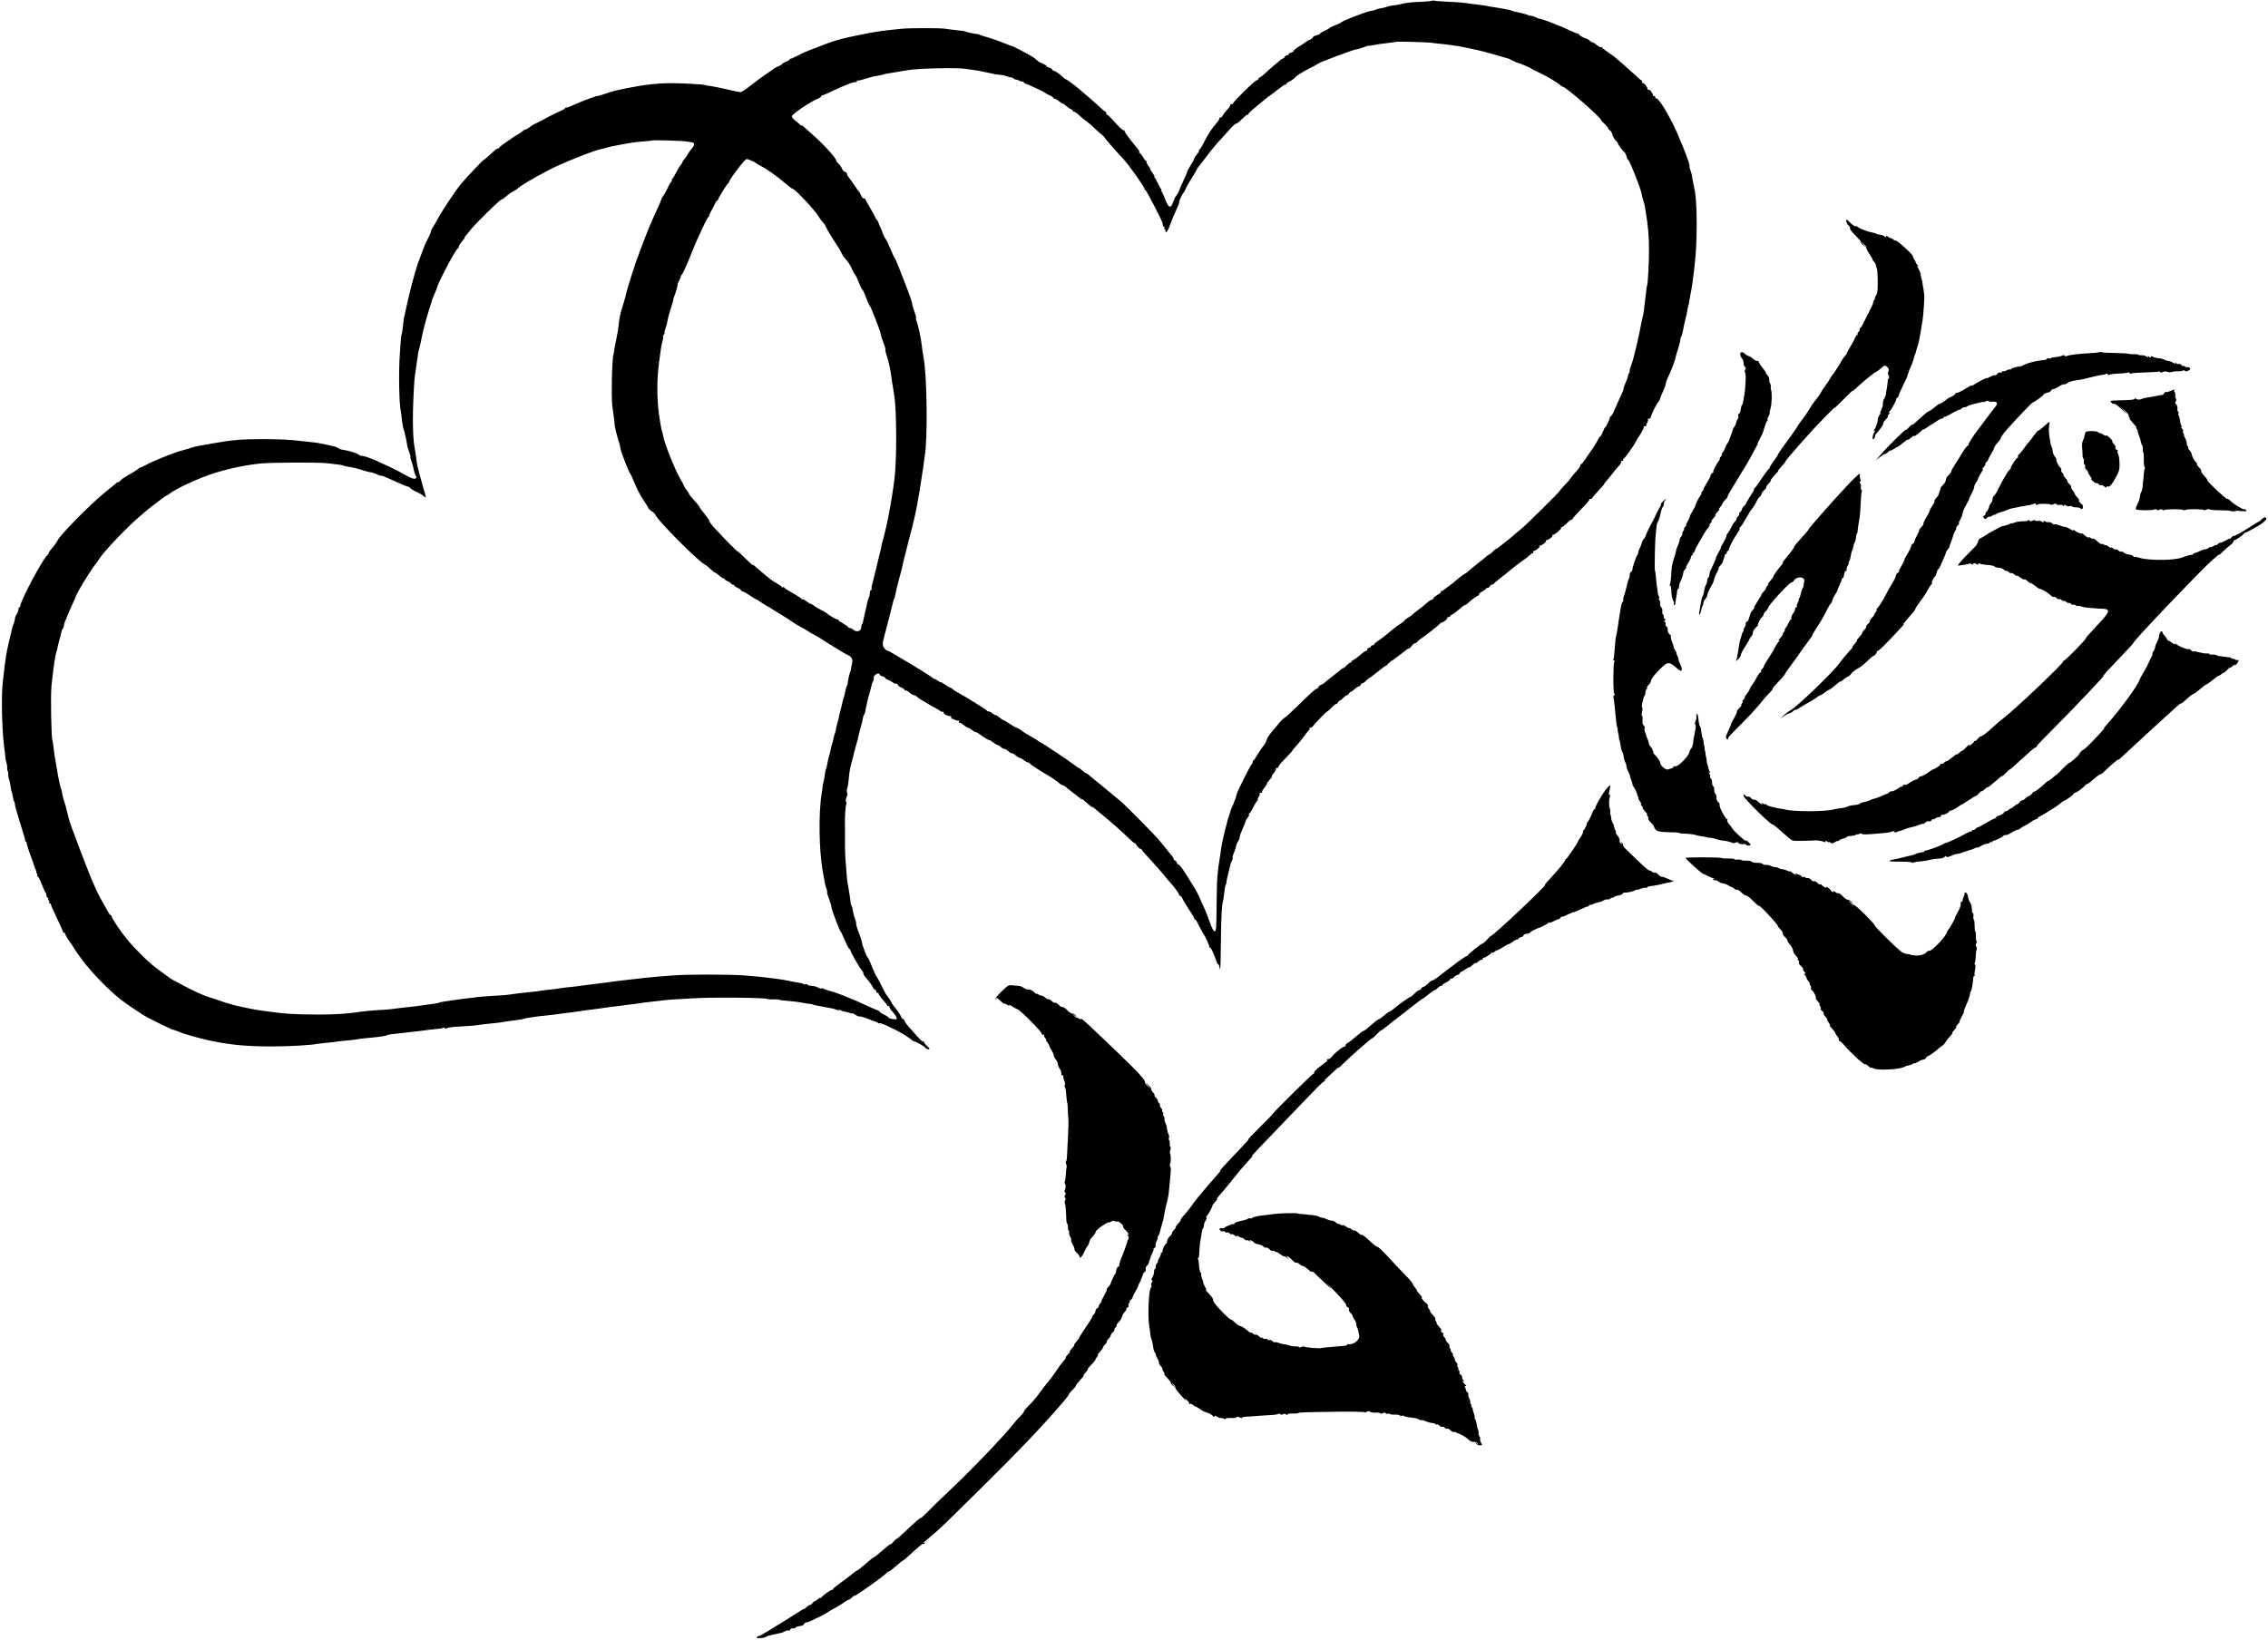 <?xml version="1.0" standalone="no"?>
<!DOCTYPE svg PUBLIC "-//W3C//DTD SVG 20010904//EN"
 "http://www.w3.org/TR/2001/REC-SVG-20010904/DTD/svg10.dtd">
<svg version="1.0" xmlns="http://www.w3.org/2000/svg"
 width="2091pt" height="1512pt" viewBox="0 0 2091 1512"
 preserveAspectRatio="xMidYMid meet">
<g transform="translate(0,1512) scale(0.1,-0.1)"
fill="#000000" stroke="none">
<path d="M13207 15114 c-3 -4 -46 -8 -94 -10 -99 -3 -147 -9 -213 -25 -25 -5
-53 -10 -63 -10 -10 0 -31 -5 -45 -10 -15 -6 -42 -13 -61 -15 -18 -3 -41 -9
-51 -14 -10 -6 -28 -10 -39 -10 -26 0 -263 -91 -276 -106 -5 -6 -27 -17 -47
-23 -20 -7 -47 -20 -60 -30 -13 -9 -38 -23 -55 -30 -18 -8 -33 -17 -33 -21 0
-5 -14 -11 -31 -15 -17 -4 -33 -13 -36 -21 -2 -7 -14 -16 -26 -20 -12 -4 -26
-12 -33 -18 -7 -6 -37 -26 -68 -45 -30 -19 -53 -38 -51 -42 3 -4 -6 -10 -20
-13 -14 -4 -25 -11 -25 -16 0 -6 -7 -10 -15 -10 -9 0 -18 -7 -21 -15 -4 -8
-10 -15 -16 -15 -5 0 -15 -6 -22 -12 -7 -7 -32 -29 -56 -48 -24 -19 -60 -51
-80 -71 -20 -19 -44 -38 -53 -42 -9 -3 -17 -11 -17 -17 0 -5 -6 -10 -14 -10
-16 0 -226 -207 -218 -215 3 -3 -3 -5 -13 -5 -10 0 -16 -3 -12 -6 5 -5 -15
-33 -49 -68 -6 -6 -16 -22 -23 -34 -7 -12 -17 -20 -23 -16 -6 4 -8 3 -5 -3 3
-5 -8 -25 -24 -44 -45 -51 -81 -106 -119 -181 -19 -38 -38 -68 -43 -68 -4 0
-6 -4 -3 -8 3 -5 -6 -21 -20 -37 -13 -15 -24 -33 -24 -38 0 -6 -14 -32 -31
-58 -17 -27 -32 -54 -33 -61 -1 -7 -17 -44 -35 -83 -19 -38 -34 -74 -35 -80
-3 -14 -27 -59 -36 -65 -4 -3 -15 -25 -23 -50 -22 -66 -43 -60 -73 19 -13 35
-29 70 -35 78 -6 7 -8 13 -3 13 5 0 4 4 -1 8 -6 4 -19 27 -30 52 -11 25 -24
48 -30 52 -5 4 -6 8 -1 8 4 0 -4 16 -18 35 -15 19 -24 35 -21 35 4 0 -3 12
-14 26 -12 15 -21 33 -21 40 0 8 -3 14 -8 14 -4 0 -16 16 -26 35 -11 19 -24
35 -29 35 -6 0 -8 3 -4 6 3 3 2 11 -3 18 -5 6 -38 48 -74 92 -36 45 -62 85
-58 89 4 5 2 5 -5 2 -6 -4 -40 26 -81 72 -39 44 -73 77 -76 74 -3 -4 -6 1 -6
10 0 10 -4 17 -8 17 -4 0 -31 21 -58 48 -28 26 -71 64 -95 84 -24 21 -60 51
-79 68 -47 41 -127 100 -136 100 -4 0 -14 8 -23 18 -22 24 -78 62 -91 62 -5 0
-10 4 -10 10 0 5 -11 12 -25 16 -14 3 -25 10 -25 14 0 4 -15 14 -32 21 -35 14
-45 21 -82 54 -19 16 -189 107 -206 110 -3 0 -41 15 -85 32 -44 18 -107 40
-140 49 -33 9 -64 19 -70 22 -5 4 -14 7 -20 7 -23 1 -101 18 -110 23 -5 3 -21
7 -35 8 -50 5 -136 15 -165 20 -40 6 -327 6 -390 -1 -136 -13 -167 -17 -255
-31 -52 -9 -124 -23 -160 -31 -36 -8 -72 -16 -80 -17 -8 -2 -35 -9 -60 -15
-25 -7 -52 -14 -60 -16 -20 -4 -279 -103 -294 -112 -6 -4 -13 -8 -16 -8 -3 -1
-25 -12 -50 -25 -25 -13 -48 -23 -52 -22 -5 1 -8 -2 -8 -6 0 -5 -16 -14 -35
-22 -19 -8 -35 -17 -35 -21 0 -3 -15 -12 -32 -20 -18 -7 -35 -15 -38 -19 -3
-3 -36 -26 -75 -52 -38 -25 -104 -74 -145 -107 -41 -33 -83 -61 -93 -61 -9 0
-63 11 -120 25 -56 13 -124 27 -152 31 -27 3 -53 8 -57 10 -9 6 -206 17 -298
17 -126 1 -263 -14 -410 -44 -52 -11 -104 -22 -115 -24 -11 -2 -53 -15 -93
-29 -39 -13 -72 -23 -72 -21 0 6 -149 -49 -206 -76 -27 -12 -52 -23 -56 -24
-5 -2 -11 -4 -15 -5 -5 -1 -11 -2 -15 -1 -5 0 -8 -3 -8 -7 0 -4 -21 -16 -46
-27 -25 -10 -73 -34 -107 -52 -34 -18 -82 -44 -107 -56 -25 -12 -47 -24 -50
-27 -11 -12 -60 -40 -60 -35 0 3 -9 -3 -20 -13 -11 -10 -33 -25 -48 -33 -15
-8 -29 -16 -32 -19 -3 -3 -32 -23 -65 -45 -33 -22 -64 -45 -68 -52 -4 -7 -12
-13 -18 -13 -10 0 -20 -8 -91 -74 -21 -19 -38 -32 -38 -30 0 7 -164 -166 -209
-221 -53 -64 -179 -254 -216 -325 -16 -30 -38 -67 -48 -82 -10 -16 -16 -28
-13 -28 3 0 -8 -28 -25 -62 -34 -67 -36 -74 -67 -158 -11 -30 -23 -64 -28 -75
-4 -11 -8 -24 -10 -30 -11 -35 -36 -123 -39 -137 -3 -10 -7 -26 -10 -35 -15
-58 -54 -223 -58 -250 -3 -17 -7 -35 -10 -40 -2 -4 -8 -42 -11 -82 -4 -41 -10
-79 -13 -84 -3 -5 -6 -30 -8 -55 -2 -26 -6 -85 -9 -132 -12 -155 -6 -465 9
-520 2 -8 7 -44 10 -80 4 -35 11 -76 17 -90 9 -25 26 -101 33 -150 2 -14 11
-42 19 -61 8 -20 13 -39 10 -41 -2 -3 3 -25 12 -49 8 -24 17 -56 19 -71 2 -15
9 -36 14 -47 14 -26 14 -28 -5 -35 -10 -4 -47 11 -93 37 -42 24 -96 53 -121
64 -25 12 -79 37 -121 56 -73 34 -147 59 -160 54 -3 -1 -12 3 -20 9 -22 18
-93 39 -156 48 -12 1 -28 8 -36 15 -9 6 -28 14 -44 17 -15 3 -36 7 -45 10 -10
3 -30 7 -45 10 -16 2 -37 6 -48 9 -11 2 -47 7 -80 10 -33 3 -74 8 -92 10 -73
10 -197 16 -333 16 -205 0 -295 -8 -460 -38 -47 -8 -95 -17 -107 -19 -13 -2
-33 -6 -46 -8 -13 -2 -44 -11 -70 -20 -25 -8 -56 -17 -69 -20 -45 -8 -269 -97
-328 -131 -33 -19 -60 -31 -60 -27 0 4 -4 2 -8 -4 -4 -6 -32 -26 -62 -43 -87
-50 -94 -55 -112 -75 -10 -10 -18 -16 -18 -12 0 4 -6 2 -12 -4 -7 -5 -58 -47
-113 -92 -143 -118 -416 -395 -435 -443 -5 -13 -46 -67 -67 -90 -7 -8 -13 -18
-13 -23 0 -5 -7 -15 -15 -22 -42 -35 -248 -423 -248 -467 0 -7 -4 -13 -9 -13
-4 0 -7 -3 -7 -7 1 -5 0 -11 -1 -15 -1 -5 -3 -11 -4 -15 -1 -5 -8 -19 -16 -33
-7 -14 -13 -26 -12 -28 3 -3 -10 -56 -17 -67 -3 -5 -6 -14 -7 -20 -3 -16 -13
-56 -29 -120 -8 -33 -17 -73 -20 -90 -2 -16 -6 -39 -9 -50 -6 -33 -21 -151
-32 -260 -12 -122 -7 -390 11 -555 13 -117 18 -157 25 -175 4 -11 7 -32 6 -47
-1 -16 1 -28 5 -28 3 0 5 -12 5 -27 -1 -16 2 -36 7 -46 4 -10 10 -37 13 -59 3
-23 7 -45 9 -49 3 -4 7 -24 11 -45 3 -22 10 -47 15 -56 5 -9 8 -21 7 -25 -2
-9 18 -79 60 -213 15 -47 27 -88 28 -92 1 -5 3 -11 4 -15 1 -5 2 -11 1 -15 0
-5 3 -8 7 -8 4 0 8 -9 9 -20 1 -12 16 -58 33 -104 17 -45 32 -89 34 -97 1 -8
8 -24 14 -36 7 -13 10 -23 6 -23 -3 0 -1 -6 5 -13 6 -8 8 -17 4 -20 -3 -4 -2
-7 4 -7 5 0 23 -34 38 -75 16 -41 32 -75 35 -75 3 0 6 -10 7 -22 1 -11 8 -25
15 -29 7 -5 9 -9 4 -9 -5 0 -3 -6 3 -13 6 -8 8 -17 4 -20 -3 -4 -1 -7 5 -7 7
0 12 -5 12 -12 0 -6 25 -63 55 -125 30 -63 55 -118 55 -124 0 -5 5 -9 10 -9 6
0 10 -4 10 -10 0 -8 36 -68 58 -95 4 -5 19 -28 32 -50 13 -22 29 -45 35 -51 5
-6 17 -22 25 -34 38 -58 159 -192 240 -268 100 -94 133 -120 235 -188 39 -26
81 -54 95 -63 31 -21 262 -135 275 -136 10 -1 29 -8 70 -25 31 -13 153 -48
230 -66 204 -47 365 -63 610 -63 162 0 359 11 429 25 11 2 47 6 80 9 34 3 72
7 86 10 14 2 54 7 90 10 36 3 76 7 90 10 14 3 50 8 80 11 151 14 196 20 213
31 5 3 30 7 56 9 25 3 62 7 81 9 19 3 58 7 85 10 47 4 99 11 170 21 17 2 48 5
70 7 22 1 46 6 52 10 8 5 13 3 13 -3 0 -8 6 -8 20 0 11 6 66 13 122 15 57 3
116 7 133 9 57 9 120 16 175 21 30 3 66 7 80 10 24 5 51 9 140 20 25 3 54 9
65 12 11 4 29 8 40 9 11 2 36 6 55 8 19 3 58 8 85 10 48 5 105 12 170 21 17 2
50 7 75 9 25 3 56 8 70 10 22 4 47 7 155 21 17 2 46 6 65 9 19 3 58 8 85 12
28 3 61 7 75 9 14 2 48 7 75 10 28 3 61 7 75 9 48 8 105 16 160 21 30 3 73 8
95 11 22 3 74 8 115 10 41 2 107 5 145 8 155 12 676 8 700 -5 6 -3 30 -5 55
-4 25 1 49 0 54 -3 5 -3 23 -6 40 -7 53 -4 150 -15 181 -22 17 -4 39 -7 50 -8
11 0 30 -4 41 -8 12 -4 35 -10 50 -12 16 -2 40 -7 54 -10 14 -3 40 -8 59 -11
18 -2 41 -9 51 -14 9 -5 20 -7 23 -4 3 3 12 2 19 -2 7 -4 19 -9 28 -10 8 -1
30 -7 48 -12 17 -6 32 -9 32 -6 0 2 12 -4 27 -13 15 -10 28 -17 30 -15 5 4 57
-9 92 -25 18 -8 39 -16 45 -17 6 -1 21 -8 34 -14 12 -7 22 -11 22 -8 0 16 219
-92 268 -132 25 -20 47 -36 49 -34 6 5 103 -50 103 -58 0 -4 9 -10 20 -13 27
-7 25 5 -5 31 -14 12 -25 27 -25 33 0 5 -4 8 -9 5 -5 -3 -28 17 -52 45 -24 27
-61 69 -81 92 -21 23 -38 47 -38 53 0 7 -7 14 -15 18 -8 3 -15 10 -15 16 0 10
-46 77 -80 117 -5 7 -10 15 -10 18 0 5 -39 64 -50 75 -3 3 -23 41 -45 85 -22
44 -43 82 -47 85 -3 3 -21 41 -38 85 -17 44 -35 82 -39 85 -11 7 -54 120 -54
139 0 9 -13 49 -29 90 -16 40 -27 79 -25 85 2 6 -3 26 -10 45 -8 18 -16 49
-19 68 -2 19 -8 42 -14 52 -5 10 -9 26 -9 37 -1 10 -3 33 -6 49 -3 17 -7 41
-9 55 -2 14 -7 43 -11 65 -7 41 -10 79 -20 220 -5 67 -6 133 -5 338 0 9 0 23
0 30 0 49 7 134 12 142 4 6 3 17 -2 25 -5 8 -3 24 5 40 8 15 10 32 5 39 -4 8
-4 28 2 45 5 17 11 54 13 81 4 61 11 98 31 173 9 31 17 64 18 72 2 8 9 35 16
60 18 62 18 61 25 95 3 17 13 55 22 85 9 30 17 65 19 78 1 13 7 28 12 35 5 7
10 19 10 27 0 8 3 26 7 40 3 14 8 36 11 50 3 14 12 50 21 80 9 30 17 62 18 70
1 8 7 25 14 38 6 12 9 26 6 31 -3 5 2 17 11 25 17 18 44 21 44 6 0 -5 11 -12
25 -16 14 -3 25 -10 25 -14 0 -5 10 -12 23 -16 12 -4 33 -15 46 -25 13 -10 27
-16 32 -13 5 3 12 -1 15 -9 3 -9 19 -21 35 -27 16 -7 29 -17 29 -22 0 -5 4 -7
8 -4 5 3 21 -6 37 -20 15 -13 34 -24 41 -24 7 0 19 -6 26 -13 7 -7 35 -27 63
-43 27 -16 59 -34 70 -41 11 -7 27 -15 35 -19 8 -4 27 -15 41 -25 14 -10 29
-16 33 -12 3 3 6 -1 6 -9 0 -14 42 -34 63 -30 4 1 7 -5 7 -13 0 -8 3 -14 8
-13 4 1 17 -3 28 -10 12 -6 24 -8 28 -5 3 3 6 -1 6 -11 0 -9 4 -15 8 -12 5 3
21 -6 37 -20 15 -13 33 -24 40 -24 7 0 22 -9 35 -20 13 -11 28 -20 34 -20 7 0
21 -7 31 -15 39 -30 95 -64 95 -59 0 4 15 -5 34 -20 19 -14 39 -26 44 -26 5 0
19 -9 32 -20 12 -11 26 -18 29 -15 4 2 20 -7 35 -20 16 -14 32 -23 35 -20 4 2
20 -7 36 -21 15 -13 33 -24 40 -24 7 0 22 -9 35 -20 13 -11 29 -20 36 -20 7 0
14 -3 16 -8 2 -6 70 -52 129 -87 81 -48 118 -73 139 -92 14 -13 30 -23 36 -23
6 0 20 -8 32 -18 11 -10 33 -27 47 -38 29 -21 62 -47 85 -66 8 -7 15 -11 15
-8 1 5 20 -10 60 -47 13 -13 28 -23 33 -23 4 0 17 -8 28 -18 10 -9 41 -35 69
-57 75 -61 187 -160 255 -227 21 -20 40 -35 42 -32 3 2 11 -7 18 -21 7 -13 21
-27 32 -31 10 -3 18 -9 18 -13 0 -4 21 -30 48 -57 48 -51 145 -161 172 -196 8
-11 24 -30 35 -41 39 -42 85 -105 85 -116 0 -6 5 -11 10 -11 6 0 16 -12 23
-28 6 -15 33 -59 59 -99 27 -39 48 -76 48 -82 0 -6 3 -11 8 -11 8 0 12 -7 52
-86 14 -27 28 -51 31 -54 8 -8 49 -99 49 -110 0 -5 3 -10 8 -10 4 0 12 -12 19
-27 28 -66 44 -108 43 -112 -1 -2 3 -7 10 -11 6 -4 12 -16 13 -28 0 -12 3 -19
6 -16 3 3 6 114 7 247 2 226 8 343 19 376 3 7 8 41 11 75 3 33 10 69 15 79 6
9 8 17 6 17 -4 0 10 62 28 133 3 9 7 26 9 36 3 11 9 28 15 39 6 11 8 22 5 25
-3 2 2 22 12 43 9 22 18 49 20 61 1 13 10 33 18 45 9 12 16 31 16 42 0 10 12
44 26 74 15 31 27 62 28 69 1 8 10 23 19 34 10 11 15 24 12 29 -4 6 -2 10 3
10 4 0 19 21 32 48 12 26 30 55 38 65 8 9 12 17 8 17 -3 0 0 10 9 23 8 13 12
27 8 30 -3 4 1 7 11 7 9 0 15 4 12 8 -3 5 6 21 20 37 13 15 24 32 24 37 0 5 6
16 13 23 28 32 36 43 32 47 -2 2 7 17 20 32 14 16 22 33 19 37 -3 5 2 9 11 9
9 0 14 4 11 8 -3 5 26 41 65 80 39 40 68 72 65 72 -3 0 13 19 35 43 22 23 52
60 67 82 15 22 35 47 44 56 10 9 15 19 11 23 -3 3 0 6 8 6 8 0 21 9 29 21 21
28 119 129 127 129 3 0 20 16 39 35 18 19 38 35 44 35 6 0 13 7 16 15 4 8 10
15 16 15 5 0 19 11 32 25 13 14 29 25 35 25 6 0 14 7 17 15 4 8 10 15 16 15 5
0 21 11 36 25 15 14 32 25 38 25 7 0 14 7 18 15 3 8 11 15 17 15 6 0 22 11 35
25 13 14 26 25 30 25 4 0 37 25 74 55 37 30 70 55 74 55 4 0 17 11 30 25 13
14 26 25 30 25 4 0 13 6 20 13 8 6 24 19 36 27 20 14 49 36 77 60 7 5 16 10
21 10 5 0 18 11 28 25 10 14 24 25 31 25 7 0 16 6 20 13 4 6 15 17 24 22 36
22 175 131 182 142 4 7 13 13 18 13 16 0 59 36 52 44 -3 3 1 6 10 6 9 0 17 4
17 9 0 5 8 12 18 15 9 4 37 24 62 46 25 22 49 40 53 40 4 0 13 5 20 10 7 6 27
24 46 40 19 16 43 32 53 36 10 3 16 9 13 13 -2 5 11 17 30 27 19 10 35 22 35
26 0 5 7 8 15 8 9 0 18 7 21 15 4 8 12 15 19 15 7 0 15 3 17 8 2 4 23 23 48
42 25 19 54 42 65 51 74 62 135 108 160 125 17 10 40 29 53 41 13 13 27 23 33
23 6 0 7 5 4 10 -3 6 -1 10 5 10 17 0 61 36 53 44 -3 3 -1 6 6 6 18 0 62 36
54 44 -3 3 -1 6 6 6 18 0 62 36 54 44 -3 3 -1 6 7 6 16 0 80 56 73 64 -4 3 -1
6 6 6 6 0 27 16 45 35 19 19 40 35 47 35 7 0 10 2 7 5 -2 3 33 43 78 89 46 46
80 86 77 90 -4 3 1 6 10 6 9 0 17 4 17 8 0 5 25 34 55 66 30 31 55 60 55 64 0
4 13 21 28 37 15 17 41 48 57 70 17 22 40 50 53 63 12 13 20 28 17 33 -4 5 1
9 10 9 9 0 13 5 10 10 -3 6 -2 10 4 10 8 0 98 126 110 154 2 6 21 37 42 69 21
33 36 63 33 68 -3 5 2 9 10 9 9 0 15 3 14 8 -1 4 3 17 10 28 6 12 8 24 5 28
-3 3 1 6 10 6 9 0 16 3 15 8 -3 11 51 124 68 143 9 10 17 23 18 31 1 7 15 40
29 72 15 32 26 64 25 70 -1 6 10 36 24 66 26 54 61 146 64 165 0 6 2 13 4 18
1 4 3 10 4 15 2 4 8 27 16 52 18 61 21 73 22 90 0 8 4 20 8 25 4 6 10 26 14
45 3 19 8 45 11 58 3 12 7 31 10 43 2 11 6 28 9 37 3 9 8 35 12 57 3 22 8 43
10 46 2 4 6 24 9 45 3 22 8 50 11 64 10 43 22 126 30 198 2 23 7 63 10 90 22
188 22 535 0 662 -3 14 -10 48 -16 75 -6 28 -11 57 -11 65 -1 8 -7 31 -14 51
-8 20 -12 39 -9 42 9 9 -105 296 -162 404 -65 126 -127 219 -143 215 -6 -1
-11 5 -11 14 0 8 -4 12 -10 9 -5 -3 -10 0 -10 8 0 18 -35 59 -44 50 -3 -3 -6
-1 -6 6 0 18 -36 62 -44 54 -3 -3 -6 1 -6 10 0 10 -3 17 -8 17 -4 0 -34 26
-67 58 -34 31 -88 79 -120 107 -33 27 -62 52 -65 55 -3 3 -29 21 -57 40 -29
19 -53 39 -53 43 0 5 -4 6 -9 3 -5 -4 -23 5 -39 19 -16 14 -35 25 -40 25 -6 0
-18 7 -26 16 -9 9 -22 17 -29 18 -23 5 -67 29 -67 38 0 4 -3 7 -7 6 -5 -1 -39
13 -78 31 -38 18 -74 34 -80 36 -5 1 -21 7 -35 13 -58 26 -159 62 -167 60 -4
-1 -19 4 -33 12 -14 8 -34 14 -45 15 -11 0 -25 4 -32 8 -6 4 -31 11 -55 16
-69 15 -88 20 -97 25 -4 3 -23 8 -42 10 -19 3 -45 8 -59 11 -14 3 -41 7 -60
10 -19 2 -46 7 -60 10 -14 3 -43 7 -65 10 -22 2 -58 7 -80 10 -64 10 -113 15
-228 20 -59 2 -112 7 -116 9 -5 3 -11 3 -14 0z m-7 -389 c30 -4 71 -9 90 -10
19 -2 55 -6 80 -10 25 -3 54 -8 65 -9 11 -2 34 -6 50 -9 17 -4 41 -9 55 -11
14 -3 36 -8 50 -11 14 -3 34 -8 45 -10 11 -2 35 -8 53 -13 18 -6 33 -10 35
-10 2 0 140 -39 165 -47 7 -3 13 -4 15 -3 1 0 20 -9 42 -21 22 -11 45 -21 51
-21 11 0 105 -41 134 -59 8 -5 40 -21 70 -35 63 -30 169 -93 188 -113 7 -7 17
-13 21 -13 26 0 351 -283 351 -306 0 -3 16 -20 35 -38 19 -19 35 -38 35 -44 0
-5 6 -12 14 -15 8 -3 17 -20 21 -37 4 -17 17 -40 28 -51 12 -11 22 -23 22 -27
0 -11 47 -76 61 -85 7 -4 15 -21 19 -37 4 -16 12 -33 19 -37 13 -9 116 -271
120 -306 2 -12 8 -39 15 -60 7 -21 15 -50 17 -65 2 -15 6 -38 8 -52 21 -124
29 -220 29 -345 0 -120 -10 -312 -17 -324 -2 -3 -7 -33 -10 -66 -4 -33 -9 -78
-12 -100 -3 -22 -7 -53 -8 -70 -2 -16 -8 -48 -14 -70 -6 -22 -13 -58 -17 -80
-5 -38 -50 -233 -60 -265 -1 -3 -5 -18 -9 -35 -4 -16 -14 -47 -22 -67 -8 -21
-11 -38 -9 -38 3 0 0 -10 -7 -22 -7 -13 -11 -26 -10 -30 1 -4 -8 -29 -20 -55
-12 -26 -20 -52 -19 -56 1 -5 -9 -32 -23 -60 -24 -52 -58 -128 -61 -137 -7
-23 -30 -60 -37 -60 -4 0 -7 -3 -6 -7 3 -11 -35 -93 -43 -93 -3 0 -14 -20 -23
-45 -10 -25 -22 -45 -27 -45 -5 0 -9 -4 -9 -9 0 -8 -55 -99 -77 -126 -4 -6
-24 -34 -43 -63 -19 -28 -38 -52 -42 -52 -5 0 -8 -6 -8 -13 0 -6 -17 -31 -37
-53 -21 -23 -45 -52 -53 -64 -8 -13 -34 -42 -57 -66 -24 -24 -43 -47 -43 -50
0 -9 -317 -322 -359 -354 -18 -14 -45 -37 -61 -51 -15 -14 -45 -39 -66 -55
-20 -16 -49 -39 -65 -51 -15 -13 -30 -23 -34 -23 -4 0 -18 -11 -31 -25 -13
-14 -26 -25 -29 -25 -3 0 -11 -5 -18 -10 -33 -28 -65 -54 -90 -73 -16 -12 -42
-33 -58 -47 -53 -46 -58 -50 -64 -50 -5 0 -72 -53 -121 -95 -6 -5 -22 -17 -34
-25 -12 -8 -28 -21 -36 -27 -7 -7 -18 -13 -24 -13 -6 0 -9 -4 -6 -8 3 -4 -10
-16 -29 -26 -19 -10 -36 -25 -39 -32 -3 -8 -10 -14 -16 -14 -5 0 -20 -9 -32
-19 -46 -39 -67 -56 -94 -76 -16 -11 -36 -27 -45 -36 -9 -9 -30 -25 -48 -35
-17 -10 -31 -21 -31 -25 0 -4 -17 -18 -37 -30 -21 -13 -43 -28 -49 -34 -6 -5
-25 -21 -43 -35 -18 -14 -44 -35 -59 -48 -15 -12 -42 -32 -59 -43 -18 -11 -33
-25 -33 -30 0 -5 -7 -9 -15 -9 -8 0 -15 -4 -15 -9 0 -5 -9 -13 -20 -16 -11 -4
-18 -11 -15 -16 4 -5 0 -9 -7 -9 -7 0 -33 -18 -58 -40 -25 -22 -53 -42 -62
-46 -10 -3 -18 -10 -18 -15 0 -5 -5 -9 -10 -9 -6 0 -21 -11 -34 -25 -13 -14
-26 -25 -30 -25 -4 0 -14 -6 -22 -12 -8 -7 -20 -18 -27 -23 -7 -6 -32 -26 -57
-45 -25 -19 -54 -43 -64 -52 -11 -10 -27 -20 -37 -23 -9 -3 -20 -12 -23 -20
-3 -8 -10 -15 -16 -15 -11 0 -47 -33 -195 -177 -52 -51 -99 -93 -104 -93 -5 0
-24 -19 -43 -41 -18 -23 -52 -63 -75 -90 -22 -26 -44 -60 -47 -76 -4 -16 -17
-40 -29 -53 -13 -14 -36 -49 -53 -77 -16 -29 -32 -53 -36 -53 -5 0 -8 -6 -8
-14 0 -8 -6 -21 -13 -28 -16 -17 -137 -260 -137 -276 0 -7 -6 -27 -13 -45 -8
-18 -15 -36 -16 -42 -2 -5 -8 -19 -14 -30 -6 -11 -11 -24 -12 -30 0 -5 -5 -23
-12 -40 -10 -26 -22 -70 -28 -100 -1 -5 -3 -13 -5 -17 -1 -5 -3 -11 -4 -15
-23 -93 -35 -153 -40 -193 -1 -14 -6 -45 -10 -70 -13 -79 -15 -93 -22 -170 -4
-41 -7 -172 -8 -290 -1 -182 -3 -215 -16 -217 -11 -2 -25 23 -48 89 -18 51
-45 118 -60 148 -14 30 -26 57 -27 60 -3 11 -50 105 -56 110 -3 3 -16 23 -29
45 -58 99 -105 165 -117 165 -7 0 -13 6 -13 14 0 8 -7 16 -15 20 -8 3 -15 10
-15 16 0 6 -6 18 -12 25 -14 15 -46 55 -78 95 -11 14 -34 42 -52 63 -42 49
-306 315 -338 342 -14 11 -68 56 -121 100 -52 44 -113 94 -134 110 -21 17 -44
36 -51 43 -7 6 -16 12 -21 12 -4 0 -20 11 -35 25 -15 14 -30 25 -34 25 -3 0
-23 13 -43 29 -49 38 -294 202 -306 204 -5 1 -17 9 -26 17 -10 8 -39 26 -66
40 -26 14 -64 37 -84 53 -20 15 -41 27 -47 27 -5 0 -33 16 -62 35 -29 19 -55
35 -59 35 -5 0 -21 11 -37 25 -15 13 -30 22 -32 20 -3 -2 -16 5 -30 15 -13 11
-30 20 -38 20 -7 0 -14 4 -16 8 -3 8 -217 141 -276 171 -15 8 -33 20 -40 28
-7 7 -18 13 -23 13 -6 0 -26 12 -44 26 -19 14 -37 24 -41 23 -3 -1 -17 6 -29
15 -13 10 -27 17 -31 16 -4 -1 -10 2 -13 8 -5 7 -200 129 -268 167 -10 6 -46
27 -79 47 -34 21 -66 38 -71 38 -16 0 -44 36 -44 56 -1 11 2 29 5 42 3 12 8
30 10 40 2 9 21 80 41 157 20 77 38 148 40 158 2 9 7 22 10 27 4 6 8 23 10 39
2 15 16 73 30 127 15 54 29 108 31 119 8 37 13 60 54 220 23 88 43 168 46 178
4 17 10 43 19 82 2 11 7 31 10 45 3 14 8 37 10 53 12 70 15 86 25 142 5 33 13
80 16 105 3 25 8 54 10 65 3 11 7 40 9 65 3 25 8 56 10 70 29 150 22 754 -10
910 -3 14 -7 45 -11 70 -3 25 -7 56 -9 70 -7 55 -35 182 -45 199 -5 10 -7 21
-4 24 3 3 -3 31 -15 62 -12 31 -21 63 -21 73 0 9 -16 60 -36 112 -82 215 -118
305 -125 310 -4 3 -22 41 -39 84 -18 44 -38 85 -45 93 -7 7 -19 30 -26 50 -6
21 -18 50 -26 65 -7 15 -14 31 -14 35 0 5 -6 15 -13 23 -7 8 -16 22 -19 32 -3
9 -24 46 -46 83 -23 37 -41 71 -41 76 0 5 -7 9 -15 9 -9 0 -20 12 -26 27 -6
15 -13 30 -17 33 -4 3 -25 32 -47 65 -22 33 -46 66 -52 73 -7 7 -13 20 -13 27
0 8 -9 16 -19 20 -11 3 -23 16 -27 28 -4 12 -17 32 -30 44 -13 12 -24 26 -24
31 0 24 -121 157 -231 252 -34 30 -68 61 -76 68 -7 7 -13 10 -13 5 0 -4 -4 -3
-8 2 -4 6 -24 23 -44 38 -21 15 -38 36 -38 45 1 20 189 146 253 168 9 4 17 10
17 15 0 5 4 9 10 9 5 0 52 20 104 45 106 51 201 86 210 78 3 -4 6 0 6 7 0 7 2
11 5 8 3 -3 34 3 68 14 68 21 76 23 132 32 20 4 40 8 44 10 3 3 25 7 47 10 22
4 51 8 64 11 13 3 40 7 60 10 20 3 45 7 56 9 77 15 451 24 519 12 17 -2 53 -7
80 -11 28 -3 87 -15 133 -25 46 -11 97 -20 113 -20 16 0 45 -7 64 -14 19 -8
35 -12 35 -9 0 3 11 -2 25 -11 14 -9 25 -14 25 -11 0 3 10 0 23 -7 12 -7 26
-11 31 -10 5 2 12 -2 16 -8 4 -6 13 -13 21 -14 19 -3 173 -77 179 -85 3 -4 20
-13 38 -20 17 -8 32 -17 32 -22 0 -5 6 -9 13 -9 8 0 27 -11 43 -25 15 -13 30
-22 32 -20 2 2 16 -7 31 -21 14 -13 34 -27 44 -30 9 -3 17 -10 17 -15 0 -5 5
-9 10 -9 11 0 24 -9 63 -45 12 -11 36 -31 54 -43 17 -12 52 -42 76 -66 25 -24
54 -50 65 -57 10 -8 23 -21 28 -30 7 -13 103 -123 169 -193 53 -56 201 -266
197 -278 -1 -5 2 -8 7 -8 8 0 154 -281 157 -302 1 -5 3 -11 4 -15 1 -5 2 -11
1 -15 0 -5 4 -8 10 -8 5 0 8 -4 4 -9 -3 -5 -1 -12 5 -16 6 -4 8 -11 5 -16 -4
-5 0 -9 7 -9 7 0 23 30 36 68 13 37 38 96 55 132 17 36 30 69 28 74 -2 10 29
79 39 86 4 3 15 22 23 42 9 21 36 68 60 105 24 38 43 70 43 73 -1 3 5 12 12
20 20 24 45 56 67 86 36 50 109 138 141 171 18 18 53 58 79 88 27 30 54 55 61
55 8 0 33 19 55 43 23 23 46 41 50 40 5 -2 9 1 9 7 0 5 28 32 63 60 34 28 74
61 88 73 14 12 36 29 49 37 12 8 47 34 76 58 29 23 57 42 63 42 6 0 11 4 11 9
0 5 14 14 30 21 17 7 41 24 53 39 12 14 63 46 112 71 50 25 92 48 95 52 9 11
320 128 354 133 17 2 48 11 68 19 21 9 41 15 45 14 5 -1 22 1 38 5 32 7 80 14
160 23 28 3 51 7 52 8 6 5 283 -2 333 -9z m-6865 -910 c28 -4 53 -9 58 -12 13
-8 7 -28 -15 -53 -13 -14 -29 -37 -37 -52 -8 -15 -22 -36 -31 -45 -9 -10 -17
-22 -17 -26 -1 -5 -9 -18 -18 -30 -17 -23 -36 -55 -57 -97 -7 -14 -17 -28 -23
-32 -5 -4 -6 -8 -1 -8 5 0 2 -8 -6 -17 -9 -10 -24 -36 -33 -58 -10 -22 -28
-53 -39 -70 -12 -16 -20 -32 -19 -35 0 -3 -12 -32 -27 -65 -34 -72 -63 -138
-64 -145 -1 -3 -5 -10 -9 -17 -7 -11 -106 -268 -111 -288 -2 -5 -8 -21 -14
-35 -12 -29 -90 -275 -98 -311 -7 -34 -8 -38 -28 -104 -10 -33 -19 -64 -21
-70 -1 -5 -5 -21 -8 -35 -4 -14 -9 -45 -11 -70 -6 -56 -12 -91 -25 -153 -6
-26 -13 -64 -16 -83 -2 -20 -7 -44 -9 -53 -14 -43 -21 -390 -11 -471 3 -19 8
-55 11 -80 4 -25 8 -61 9 -80 2 -36 15 -90 40 -171 8 -26 15 -54 15 -62 0 -21
81 -230 92 -238 4 -3 22 -41 39 -84 16 -43 52 -112 79 -153 28 -40 50 -77 50
-80 0 -4 13 -16 29 -27 17 -10 34 -28 39 -40 27 -56 382 -413 444 -446 13 -7
39 -27 58 -46 19 -18 38 -33 43 -33 4 0 21 -12 38 -27 17 -16 35 -27 40 -26 5
2 9 -1 9 -6 0 -5 14 -14 30 -21 17 -7 30 -16 30 -21 0 -5 7 -9 15 -9 8 0 15
-4 15 -9 0 -5 14 -14 30 -21 17 -7 30 -16 30 -20 0 -4 8 -10 18 -14 17 -5 30
-13 87 -51 16 -11 32 -20 35 -20 3 0 19 -10 35 -21 17 -12 44 -29 60 -38 17
-9 44 -25 60 -36 17 -11 41 -26 55 -34 30 -17 131 -82 145 -93 6 -5 21 -14 35
-21 36 -19 73 -40 90 -52 18 -13 55 -34 90 -52 14 -7 27 -15 30 -18 3 -3 38
-26 79 -50 40 -25 90 -55 110 -68 20 -12 49 -28 64 -35 31 -13 43 -44 31 -84
-4 -16 -8 -35 -8 -43 -1 -8 -4 -19 -7 -25 -6 -9 -23 -86 -24 -110 0 -5 -4 -15
-7 -21 -6 -9 -14 -40 -22 -84 -2 -8 -6 -22 -9 -30 -4 -8 -8 -26 -11 -40 -2
-14 -10 -45 -17 -70 -7 -25 -13 -52 -14 -60 -1 -8 -7 -35 -15 -60 -7 -25 -13
-48 -12 -52 1 -4 -3 -19 -8 -33 -5 -14 -12 -38 -15 -53 -7 -34 -10 -42 -18
-67 -3 -11 -8 -33 -11 -48 -3 -16 -9 -43 -15 -60 -5 -18 -12 -46 -14 -64 -3
-17 -8 -36 -11 -41 -3 -5 -8 -29 -11 -53 -3 -24 -8 -53 -11 -63 -4 -11 -8 -33
-10 -50 -1 -17 -5 -44 -8 -61 -30 -175 -25 -528 9 -715 9 -47 18 -96 20 -110
2 -14 8 -38 15 -54 6 -16 8 -31 6 -33 -3 -3 4 -28 16 -57 11 -28 22 -62 23
-76 2 -28 75 -222 86 -230 4 -3 21 -40 39 -82 18 -43 37 -78 41 -78 5 0 9 -5
9 -12 0 -14 88 -167 107 -186 7 -7 13 -20 13 -27 0 -7 6 -20 13 -27 29 -32 77
-98 77 -106 0 -6 7 -12 15 -16 8 -3 15 -13 15 -21 0 -9 5 -13 10 -10 6 3 10 0
10 -7 0 -7 18 -33 40 -57 22 -24 40 -48 40 -53 0 -5 5 -6 10 -3 6 3 10 -1 10
-9 0 -8 11 -26 24 -39 28 -28 50 -66 42 -74 -8 -8 -76 6 -76 16 0 4 -18 16
-40 26 -22 10 -40 22 -40 26 0 4 -10 11 -22 15 -13 4 -65 26 -116 50 -51 24
-95 44 -98 44 -3 0 -24 9 -47 19 -50 23 -152 59 -186 67 -13 3 -33 10 -43 15
-11 6 -22 8 -25 5 -3 -3 -15 0 -27 6 -21 12 -47 18 -78 19 -10 0 -20 5 -23 10
-4 5 -11 7 -16 4 -5 -4 -15 -3 -21 1 -7 5 -19 9 -28 10 -47 7 -88 15 -110 20
-34 8 -68 13 -112 19 -145 19 -143 18 -303 31 -132 10 -513 10 -645 0 -112 -8
-202 -16 -250 -21 -19 -2 -57 -6 -85 -10 -106 -11 -208 -24 -245 -29 -14 -3
-47 -7 -75 -10 -27 -3 -70 -8 -95 -12 -25 -3 -61 -8 -80 -10 -19 -3 -48 -7
-65 -9 -16 -2 -55 -7 -85 -9 -30 -3 -66 -8 -80 -11 -14 -3 -50 -7 -80 -10 -30
-3 -66 -7 -80 -10 -14 -3 -52 -8 -85 -11 -73 -7 -98 -10 -167 -19 -72 -11 -97
-13 -213 -19 -55 -3 -111 -8 -125 -10 -14 -3 -52 -7 -85 -11 -33 -3 -85 -10
-115 -15 -30 -5 -74 -11 -98 -14 -24 -3 -47 -8 -52 -11 -5 -3 -26 -8 -47 -10
-21 -3 -67 -9 -103 -14 -36 -6 -92 -13 -125 -16 -33 -4 -73 -8 -90 -10 -93
-13 -138 -17 -205 -19 -41 -2 -133 -11 -205 -22 -93 -13 -189 -18 -335 -19
-218 0 -324 7 -479 30 -21 3 -55 8 -75 10 -45 6 -226 44 -246 52 -18 7 -29 10
-55 16 -11 3 -47 15 -80 27 -33 11 -67 23 -75 25 -34 8 -123 47 -211 93 -132
69 -143 75 -175 100 -16 12 -58 43 -94 69 -78 57 -195 172 -275 268 -61 73
-145 198 -145 215 0 6 -4 10 -8 10 -5 0 -16 15 -26 33 -9 17 -22 41 -29 52
-15 24 -71 128 -72 135 -1 3 -11 25 -23 50 -41 85 -240 607 -240 630 0 3 -5
25 -12 50 -7 25 -13 52 -15 60 -2 8 -8 27 -13 41 -6 14 -13 43 -16 63 -4 21
-8 42 -11 46 -6 9 -33 136 -39 183 -3 18 -9 55 -14 82 -6 28 -13 79 -17 115
-4 36 -9 68 -11 72 -11 18 -18 418 -9 503 2 22 7 63 10 90 7 73 27 198 33 215
7 19 9 29 16 63 3 16 10 43 15 60 6 18 13 45 15 61 3 16 10 34 16 40 5 5 10
18 10 28 0 10 4 26 9 36 5 9 13 28 18 42 18 46 31 74 54 125 13 28 24 52 24
55 8 28 63 124 122 215 47 72 57 86 68 99 6 6 19 25 29 41 46 71 238 274 365
385 57 49 97 83 113 95 96 74 138 105 143 105 3 0 21 11 38 24 46 34 177 99
298 146 156 61 351 107 529 126 98 10 553 12 623 2 34 -5 78 -10 98 -12 20 -2
40 -6 46 -9 6 -4 26 -8 45 -11 32 -4 104 -21 138 -34 8 -3 20 -6 25 -7 6 -1
12 -3 15 -4 3 -2 18 -5 34 -7 16 -3 42 -12 58 -20 15 -8 28 -12 28 -10 0 6 50
-14 125 -49 68 -31 124 -54 132 -54 3 1 9 -3 12 -8 8 -11 39 -29 79 -47 18 -9
40 -22 49 -31 22 -23 24 -15 8 35 -7 25 -20 70 -28 100 -42 152 -39 140 -51
230 -3 25 -8 56 -11 70 -19 95 -23 273 -11 515 6 121 9 149 20 215 3 21 11 78
21 150 1 8 7 33 13 55 6 22 13 54 16 70 3 17 7 39 10 50 3 11 10 40 16 65 9
40 44 161 58 200 3 8 7 22 9 30 7 27 10 34 31 83 12 27 22 51 22 54 0 30 176
363 192 363 4 0 8 7 8 15 0 8 14 30 31 50 17 19 28 35 24 35 -3 0 0 6 7 14 7
7 26 31 43 52 42 56 275 284 289 284 4 0 12 5 19 10 50 42 66 54 92 67 17 9
32 19 35 22 18 22 151 101 300 178 108 57 408 176 467 187 15 2 44 10 63 16
19 6 51 13 70 16 19 4 40 7 45 9 17 3 78 14 115 20 19 3 66 8 104 11 39 2 71
6 73 8 6 6 274 -1 328 -9z m635 -199 c8 -7 26 -18 40 -24 55 -27 149 -93 226
-159 34 -29 65 -53 70 -53 23 -1 215 -206 244 -261 7 -12 23 -34 36 -48 14
-14 27 -35 30 -46 4 -11 30 -56 58 -100 28 -44 57 -89 64 -100 6 -11 18 -31
24 -45 7 -14 17 -30 23 -36 36 -40 52 -64 69 -104 11 -25 25 -49 31 -55 6 -5
21 -38 34 -72 13 -35 27 -63 31 -63 4 0 20 -33 34 -72 15 -40 31 -75 35 -78
10 -7 101 -241 101 -261 0 -8 11 -43 24 -76 13 -34 22 -64 19 -67 -3 -3 2 -24
10 -48 17 -51 34 -125 43 -188 3 -25 7 -54 9 -65 2 -11 7 -38 10 -60 4 -22 8
-51 10 -65 23 -146 23 -616 1 -770 -2 -14 -7 -47 -10 -75 -4 -27 -9 -63 -12
-78 -3 -16 -7 -38 -8 -50 -2 -12 -6 -35 -9 -52 -4 -16 -9 -46 -12 -65 -8 -49
-55 -252 -61 -261 -2 -4 -6 -20 -8 -36 -4 -26 -8 -43 -21 -90 -2 -10 -16 -65
-29 -123 -14 -58 -30 -120 -35 -139 -6 -19 -8 -38 -5 -42 3 -5 0 -9 -5 -9 -6
0 -11 -12 -11 -26 0 -14 -4 -33 -9 -42 -5 -9 -11 -30 -15 -47 -3 -16 -12 -59
-21 -95 -9 -35 -17 -72 -18 -82 -2 -10 -6 -21 -10 -24 -4 -4 -7 -17 -7 -29 0
-34 -40 -47 -69 -24 -13 11 -29 19 -37 19 -8 0 -14 3 -14 8 0 4 -20 18 -45 32
-25 14 -45 28 -45 32 0 5 -3 7 -7 6 -8 -3 -84 40 -93 52 -5 6 -30 21 -90 52
-14 7 -31 18 -38 25 -7 7 -18 13 -23 13 -6 0 -26 12 -45 26 -19 15 -34 22 -34
18 0 -5 -4 -4 -8 2 -4 6 -32 26 -62 43 -86 50 -95 55 -102 66 -5 7 -8 7 -8 0
0 -6 -3 -6 -8 0 -4 6 -27 23 -52 37 -25 14 -56 35 -70 47 -14 11 -43 36 -64
53 -22 18 -50 43 -63 55 -13 12 -23 19 -23 15 0 -4 -10 3 -22 15 -79 77 -118
113 -118 109 0 -3 -31 27 -70 66 -38 39 -70 72 -70 72 0 1 -27 30 -60 64 -33
35 -60 69 -60 77 0 7 -20 37 -45 67 -25 30 -45 58 -45 61 0 4 -9 17 -20 29
-65 73 -80 92 -80 99 0 4 -6 14 -13 21 -7 7 -18 24 -25 38 -6 14 -28 54 -48
89 -46 82 -141 322 -149 378 -2 11 -6 32 -11 45 -4 12 -9 32 -10 43 -2 11 -6
35 -9 52 -29 166 -33 360 -9 541 17 133 22 161 33 199 5 17 7 34 4 37 -3 3 0
12 7 21 7 8 10 15 7 15 -4 0 1 19 9 43 8 23 17 56 19 72 2 17 15 65 29 109 14
43 25 81 24 85 -1 3 3 17 9 31 12 28 33 102 31 110 -1 3 5 16 12 30 8 14 15
31 16 38 1 8 9 21 17 30 7 10 35 71 62 137 26 66 58 143 70 170 79 173 98 211
109 217 6 4 8 8 4 8 -3 0 5 19 18 43 13 23 30 54 36 70 7 15 16 27 20 27 4 0
8 4 8 9 0 12 82 145 92 149 5 2 8 8 8 12 0 14 90 139 138 192 23 25 25 26 60
11 21 -8 44 -20 52 -27z"/>
<path d="M17022 13080 c2 -14 11 -31 21 -39 10 -7 16 -19 13 -26 -2 -7 20 -36
49 -65 30 -30 52 -56 50 -60 -2 -4 8 -18 23 -31 l27 -24 -25 30 -25 30 27 -24
c15 -13 25 -27 23 -31 -3 -5 10 -31 29 -59 19 -28 32 -51 29 -51 -3 0 2 -9 13
-21 10 -12 18 -24 18 -28 -1 -3 3 -17 8 -31 10 -24 14 -167 6 -221 -2 -15 -10
-34 -17 -43 -7 -9 -10 -16 -5 -16 4 0 3 -5 -4 -12 -7 -7 -12 -19 -12 -27 0 -9
-20 -54 -45 -101 -25 -47 -49 -95 -54 -107 -5 -11 -15 -24 -21 -28 -5 -3 -8
-10 -5 -15 3 -4 -2 -13 -10 -20 -8 -7 -12 -16 -9 -21 3 -5 1 -9 -5 -9 -5 0
-13 -10 -17 -22 -3 -12 -24 -50 -45 -85 -21 -35 -36 -63 -34 -63 3 0 -4 -10
-15 -22 -12 -13 -31 -41 -42 -63 -12 -22 -38 -63 -59 -92 -22 -29 -39 -55 -39
-58 0 -3 -18 -30 -40 -60 -22 -30 -40 -57 -40 -60 0 -7 -39 -62 -63 -89 -10
-12 -30 -41 -44 -66 -14 -25 -46 -71 -70 -102 -23 -31 -43 -59 -43 -62 0 -3
-21 -34 -47 -70 -85 -115 -131 -181 -132 -189 0 -4 -19 -32 -41 -62 -22 -30
-37 -55 -33 -55 4 0 0 -6 -8 -12 -9 -7 -40 -49 -69 -93 -29 -44 -57 -83 -63
-86 -5 -3 -8 -10 -6 -14 1 -4 -14 -31 -35 -61 -20 -30 -36 -58 -36 -63 0 -4
-9 -16 -20 -26 -11 -10 -20 -24 -20 -30 0 -7 -7 -18 -15 -25 -8 -7 -13 -16
-10 -20 3 -4 -2 -13 -10 -20 -8 -7 -15 -18 -15 -25 0 -7 -7 -18 -15 -25 -9 -7
-23 -29 -32 -49 -9 -20 -23 -44 -32 -55 -9 -10 -15 -20 -14 -22 4 -7 -10 -38
-34 -76 -13 -21 -21 -38 -18 -38 3 0 -7 -21 -22 -47 -15 -27 -26 -48 -23 -48
3 0 -25 -67 -51 -117 -5 -10 -9 -27 -9 -37 0 -11 -4 -23 -10 -26 -5 -3 -10
-15 -10 -26 0 -11 -5 -30 -12 -42 -7 -12 -13 -31 -14 -42 -4 -31 -9 -49 -16
-61 -7 -11 -16 -50 -23 -99 -2 -16 -6 -41 -9 -54 -3 -15 -2 -21 4 -15 5 5 11
21 14 36 2 15 8 33 12 40 5 7 9 21 9 30 1 10 9 26 18 36 9 10 17 25 17 33 0
14 23 65 45 99 5 8 10 18 11 23 1 4 2 8 3 10 2 1 4 12 7 24 2 11 13 37 25 57
11 20 17 36 13 36 -4 0 3 12 17 26 13 14 23 29 23 32 -1 4 3 18 9 32 6 14 10
28 9 33 -1 4 2 7 8 7 5 0 10 7 10 15 0 8 5 15 10 15 6 0 9 3 8 8 -4 11 43 103
80 156 18 26 28 45 20 41 -7 -5 -4 3 8 16 12 13 24 31 28 39 3 8 15 29 26 45
11 17 23 37 26 45 4 8 14 23 22 33 17 19 36 50 51 82 5 12 16 27 25 34 9 7 16
19 16 25 0 7 11 23 25 36 14 13 23 26 20 29 -3 2 7 17 22 33 15 15 23 28 18
28 -5 0 13 23 40 52 28 29 41 46 30 38 -11 -8 -1 6 23 31 23 25 42 48 42 52 0
13 233 277 356 402 64 66 108 109 98 95 -10 -13 26 20 80 75 54 55 95 93 91
85 -4 -8 8 1 27 20 43 43 175 151 183 150 3 -1 22 13 41 29 40 36 42 36 65 15
13 -12 16 -22 9 -39 -5 -13 -6 -26 -2 -29 9 -9 12 -36 4 -36 -4 0 -8 -12 -8
-27 -1 -16 -5 -44 -8 -63 -4 -19 -8 -44 -9 -55 -2 -11 -7 -27 -12 -35 -11 -18
-17 -38 -16 -64 0 -10 -7 -32 -15 -47 -8 -16 -12 -29 -8 -29 4 0 0 -7 -7 -17
-8 -9 -14 -23 -15 -32 -1 -29 -16 -75 -31 -100 -12 -18 -12 -22 -2 -15 11 6
12 5 2 -7 -15 -18 -25 -69 -13 -69 8 0 17 17 18 33 0 5 11 21 24 35 31 34 61
82 51 82 -4 0 6 14 22 30 16 17 25 30 20 30 -4 0 0 10 11 22 12 13 13 18 4 13
-12 -7 -12 -5 1 11 24 28 70 114 61 114 -4 0 0 5 8 10 8 5 15 15 15 22 0 7 18
49 40 93 22 44 40 82 40 85 4 22 20 65 47 125 4 11 10 30 13 43 2 12 7 27 10
32 3 5 8 20 11 32 7 29 10 39 17 58 3 8 9 31 12 50 3 19 8 46 11 60 2 14 7 39
9 55 3 17 7 44 10 60 10 61 20 233 15 245 -2 3 -4 19 -5 35 -2 17 -4 30 -5 30
-1 0 -3 14 -5 30 -1 17 -3 30 -4 30 -3 0 -12 37 -14 61 -2 11 -11 33 -21 49
-11 17 -13 24 -5 20 8 -5 7 0 -3 11 -9 10 -17 24 -17 29 -1 6 -7 17 -14 25 -7
9 -12 21 -10 26 4 13 -147 150 -160 146 -5 -2 -18 5 -28 14 -11 9 -19 13 -19
9 0 -4 -9 0 -20 10 -13 12 -20 14 -20 5 0 -10 -4 -9 -17 1 -9 8 -26 14 -37 14
-12 1 -27 4 -34 9 -7 4 -25 9 -40 12 -40 6 -115 35 -133 50 -9 8 -19 11 -22 7
-4 -4 -25 11 -47 32 -38 37 -40 38 -38 15z"/>
<path d="M16053 11872 c-15 -10 -11 -36 9 -59 8 -10 14 -28 13 -41 -1 -12 4
-27 11 -33 10 -8 11 -16 4 -29 -6 -11 -7 -21 -2 -24 13 -8 5 -168 -14 -253 -2
-13 -5 -26 -5 -30 0 -5 -5 -13 -10 -19 -4 -6 -9 -25 -11 -42 -1 -17 -8 -34
-15 -36 -7 -3 -10 -12 -7 -21 4 -8 1 -21 -5 -28 -6 -8 -12 -23 -14 -34 -2 -12
-9 -29 -17 -38 -8 -9 -15 -24 -16 -32 -1 -8 -6 -22 -10 -31 -4 -9 -8 -19 -9
-22 -8 -31 -20 -58 -30 -70 -7 -8 -16 -26 -20 -40 -4 -14 -14 -33 -23 -42 -8
-10 -11 -18 -7 -18 4 0 0 -9 -10 -20 -10 -11 -14 -20 -10 -20 4 0 2 -8 -6 -17
-24 -29 -61 -103 -52 -103 4 0 0 -5 -9 -11 -10 -5 -18 -17 -18 -25 0 -8 -16
-39 -35 -69 -19 -30 -32 -55 -28 -55 3 0 -2 -9 -12 -20 -10 -11 -14 -20 -10
-20 4 0 1 -8 -7 -17 -15 -18 -54 -98 -48 -98 2 0 -9 -19 -23 -42 -15 -24 -27
-48 -27 -55 0 -7 -9 -28 -20 -45 -11 -18 -17 -33 -13 -33 3 0 -2 -9 -12 -20
-10 -11 -14 -20 -10 -20 5 0 4 -5 -3 -12 -7 -7 -12 -20 -12 -29 0 -10 -6 -24
-13 -31 -7 -7 -12 -20 -12 -28 1 -8 -6 -28 -14 -45 -8 -16 -17 -41 -19 -55 -2
-14 -10 -45 -19 -70 -18 -52 -23 -83 -26 -165 -2 -34 -7 -66 -11 -73 -4 -7 -3
-12 2 -12 5 0 9 -15 10 -32 0 -47 10 -100 21 -111 5 -5 7 -16 4 -23 -3 -8 -1
-14 4 -14 5 0 10 10 10 23 1 12 4 36 8 52 3 17 7 40 7 53 1 12 6 22 10 22 4 0
8 10 8 23 0 12 6 34 14 48 12 23 24 60 26 84 1 6 9 18 17 28 9 9 13 17 9 17
-3 0 5 18 19 40 14 22 25 46 25 55 0 8 5 15 11 15 5 0 8 4 5 9 -4 5 -1 11 6
13 6 2 12 12 14 21 1 9 17 41 36 72 18 31 41 70 50 86 9 17 27 43 40 57 13 14
16 22 8 17 -8 -5 -4 4 10 20 14 16 18 25 10 20 -8 -4 -2 6 14 23 17 18 26 32
21 32 -5 0 4 14 21 32 16 17 22 27 14 23 -8 -5 -5 3 8 17 12 13 22 29 22 34 0
6 11 21 25 34 13 12 23 25 22 29 -1 3 9 24 22 46 47 77 56 92 85 141 16 27 36
60 46 74 9 14 33 54 52 90 19 36 45 82 56 103 12 20 20 37 17 37 -3 0 7 21 21
46 14 25 27 53 29 62 2 9 8 28 13 42 5 14 11 30 12 35 1 6 6 16 12 23 6 6 8
12 4 12 -4 0 0 14 9 30 9 17 13 30 11 30 -3 0 1 19 7 43 13 42 16 154 5 172
-3 6 -4 19 -2 30 1 10 -2 25 -7 32 -6 6 -9 21 -7 31 2 11 -6 30 -17 42 -11 12
-18 23 -15 24 3 0 -11 21 -30 45 -19 23 -35 48 -35 55 -1 6 -7 10 -14 8 -8 -2
-24 7 -38 19 -13 13 -31 24 -39 25 -9 2 -26 12 -38 23 -12 11 -27 17 -33 13z"/>
<path d="M19357 11873 c-4 -3 -39 -7 -79 -9 -117 -6 -208 -17 -227 -28 -5 -4
-12 -2 -16 4 -4 7 -12 7 -25 0 -11 -6 -38 -11 -60 -13 -22 -1 -40 -5 -40 -9 0
-4 -9 -5 -20 -3 -11 2 -20 0 -20 -4 0 -4 -6 -8 -12 -9 -21 -1 -82 -11 -98 -15
-8 -2 -28 -7 -45 -11 -16 -4 -42 -14 -57 -22 -15 -8 -30 -15 -33 -14 -22 2
-85 -15 -85 -23 0 -6 -3 -8 -6 -4 -4 3 -19 0 -34 -8 -15 -8 -30 -11 -34 -8 -3
4 -6 1 -6 -5 0 -6 -9 -9 -19 -7 -11 2 -22 -3 -25 -11 -3 -8 -15 -14 -26 -14
-11 0 -32 -7 -45 -16 -14 -9 -25 -13 -25 -10 0 7 -105 -47 -127 -65 -7 -6 -13
-8 -13 -4 0 3 -15 -2 -32 -13 -70 -43 -106 -60 -112 -55 -3 4 -6 1 -6 -5 0 -6
-17 -19 -37 -29 -21 -9 -40 -20 -43 -23 -11 -13 -70 -51 -70 -45 0 4 -19 -10
-42 -29 -23 -20 -46 -36 -51 -36 -9 0 -34 -20 -137 -114 -19 -17 -29 -22 -21
-11 7 11 -3 2 -23 -19 -20 -22 -36 -35 -36 -30 0 11 -177 -164 -233 -231 l-42
-49 37 29 c21 17 41 29 45 28 5 -1 18 8 31 19 12 12 22 18 22 14 0 -4 13 2 29
13 16 12 32 21 36 21 4 0 25 16 48 35 22 19 43 33 46 30 2 -3 18 7 34 22 17
16 26 21 22 13 -5 -8 9 -2 31 15 21 16 41 33 42 37 2 4 8 8 14 8 6 0 26 11 44
25 18 14 36 25 39 25 3 0 21 11 39 25 18 14 40 25 49 25 10 0 17 5 17 12 0 6
3 9 6 5 3 -3 27 7 52 22 48 28 81 44 95 45 4 1 11 6 15 11 4 6 14 10 22 10 8
-1 21 3 29 9 7 6 18 11 25 12 6 2 20 5 31 8 63 17 95 23 95 20 0 -3 9 0 19 6
11 5 22 6 25 1 3 -4 18 -7 33 -5 48 5 57 -14 25 -52 -15 -18 -46 -59 -70 -91
-23 -32 -59 -81 -81 -108 -51 -67 -96 -138 -93 -147 1 -5 -2 -8 -7 -8 -5 0
-27 -28 -48 -62 -20 -35 -52 -85 -70 -113 -18 -27 -33 -54 -33 -61 0 -6 -11
-21 -25 -34 -14 -13 -25 -33 -25 -45 0 -12 -11 -32 -25 -45 -13 -12 -24 -25
-23 -29 1 -3 -3 -17 -9 -31 -6 -14 -10 -27 -9 -30 0 -3 -9 -16 -21 -29 -12
-13 -20 -27 -18 -31 3 -4 -6 -24 -20 -44 -14 -20 -25 -41 -25 -47 0 -5 -10
-26 -23 -47 -24 -38 -38 -69 -34 -76 1 -3 -9 -16 -22 -30 -14 -14 -22 -26 -18
-26 4 0 -5 -20 -18 -44 -14 -25 -25 -51 -25 -59 0 -8 -7 -17 -15 -21 -8 -3
-15 -12 -15 -20 0 -8 -13 -37 -28 -63 -16 -26 -29 -50 -30 -53 -2 -13 -24 -58
-42 -87 -11 -18 -16 -33 -12 -33 4 0 -1 -5 -10 -11 -10 -5 -18 -16 -18 -23 0
-14 -19 -51 -50 -101 -11 -16 -28 -48 -39 -70 -34 -66 -59 -106 -83 -133 -13
-14 -16 -21 -8 -17 11 6 10 3 -2 -12 -10 -11 -18 -24 -18 -30 0 -5 -9 -18 -20
-28 -11 -10 -20 -23 -20 -30 0 -7 -9 -20 -20 -30 -11 -10 -17 -21 -15 -25 2
-4 -4 -15 -15 -25 -11 -10 -20 -23 -20 -29 0 -5 -15 -26 -32 -45 -18 -18 -26
-30 -18 -26 8 4 -1 -9 -20 -30 -19 -21 -28 -34 -20 -30 8 4 -8 -16 -36 -46
-28 -30 -65 -75 -83 -101 -52 -77 -406 -418 -456 -439 -11 -5 -38 -25 -60 -45
-39 -36 -39 -36 -4 -11 19 14 44 27 55 29 10 1 26 11 35 20 9 10 18 15 21 13
3 -3 20 5 39 18 19 13 54 34 79 47 25 14 59 35 76 47 17 13 34 23 38 23 4 0
22 11 40 25 18 14 36 25 40 25 5 0 28 18 54 40 25 22 47 38 50 36 2 -3 16 6
30 20 15 13 32 24 38 24 5 0 20 12 31 28 11 15 38 36 59 47 22 10 61 41 87 67
26 26 51 48 56 48 14 0 41 36 34 45 -5 4 -3 5 3 2 10 -6 69 52 209 203 33 35
49 55 35 45 -13 -11 5 13 40 53 36 40 65 76 65 80 1 9 31 55 74 112 18 25 38
56 44 70 6 14 20 36 31 49 12 13 16 21 9 17 -13 -7 13 50 27 59 5 3 11 19 15
35 4 17 10 30 14 30 4 0 15 19 25 43 10 23 25 58 34 77 8 19 15 37 14 40 0 3
7 13 16 24 9 10 16 20 14 22 -1 2 5 21 13 41 9 20 18 48 22 62 3 14 13 36 21
49 8 12 11 22 6 22 -4 0 3 12 17 27 13 14 18 23 11 19 -7 -4 -4 8 8 28 11 20
20 39 20 44 2 25 17 63 41 104 16 27 26 48 24 48 -3 0 6 19 19 43 13 23 26 53
27 67 2 14 10 33 18 42 8 9 16 23 17 31 1 8 14 33 29 57 15 23 21 39 13 34 -7
-4 -3 4 10 18 12 13 20 27 17 30 -3 3 1 11 10 18 8 7 15 16 15 21 0 5 11 26
24 47 12 20 24 42 26 47 7 26 15 39 41 68 16 17 26 33 24 35 -2 3 10 23 28 46
44 57 260 286 269 286 11 0 98 63 98 71 0 6 30 19 53 23 4 0 11 7 16 14 5 8
11 13 15 13 12 -1 41 12 69 32 16 10 31 16 34 13 4 -3 17 1 30 10 25 16 46 22
98 29 17 2 39 6 50 9 86 22 155 37 180 40 11 0 26 5 33 9 7 5 12 3 12 -3 0 -8
7 -9 18 -5 9 4 50 9 90 11 40 1 76 6 81 9 5 3 12 1 16 -5 4 -6 11 -7 17 -3 7
3 62 7 124 9 62 1 118 5 123 8 5 4 12 2 16 -4 4 -7 12 -7 25 0 11 6 28 7 42 1
13 -5 33 -5 45 0 12 4 34 7 50 5 15 -1 36 1 45 6 10 5 19 4 23 -2 4 -6 15 -5
30 2 19 9 22 14 14 24 -6 8 -15 11 -21 8 -5 -3 -15 0 -23 6 -8 7 -15 9 -15 5
0 -5 -8 -1 -18 8 -10 10 -22 14 -25 11 -4 -4 -14 -1 -24 7 -14 11 -15 11 -9 0
6 -10 2 -9 -15 2 -13 9 -35 17 -49 19 -14 2 -32 8 -40 13 -8 5 -26 10 -40 11
-34 3 -53 8 -67 17 -8 5 -13 3 -13 -4 0 -8 -5 -7 -17 2 -14 12 -15 12 -9 0 7
-10 3 -10 -15 2 -13 8 -33 13 -44 11 -10 -1 -24 0 -30 5 -5 4 -26 6 -45 5 -19
0 -39 1 -45 4 -5 3 -61 6 -125 7 -64 1 -121 4 -127 8 -5 3 -13 4 -16 0z"/>
<path d="M20011 11515 c-18 -8 -37 -13 -41 -10 -5 3 -13 -3 -19 -12 -5 -10
-12 -17 -15 -15 -4 1 -16 0 -29 -3 -35 -8 -80 -16 -107 -20 -14 -1 -36 -7 -50
-12 -29 -11 -40 -11 -57 0 -7 5 -13 4 -13 0 0 -9 -32 -12 -157 -15 -69 -2 -72
-2 -57 -20 9 -9 21 -15 26 -12 6 4 38 -20 71 -52 48 -46 53 -49 22 -14 l-40
45 42 -39 c24 -22 41 -42 38 -44 -3 -3 0 -11 6 -19 6 -7 8 -13 3 -13 -4 0 10
-18 31 -40 21 -22 35 -40 31 -40 -5 0 -3 -6 3 -14 6 -8 11 -18 10 -22 -1 -5 4
-22 11 -39 7 -16 15 -40 16 -53 2 -13 7 -29 13 -36 5 -6 8 -24 7 -39 -2 -15 0
-27 4 -27 3 0 6 -30 5 -66 -1 -36 3 -68 7 -70 5 -3 5 -10 2 -16 -4 -6 -8 -32
-10 -57 -1 -25 -3 -46 -4 -46 -1 0 -3 -21 -5 -46 -1 -25 -6 -52 -11 -60 -9
-14 -12 -27 -18 -65 -2 -11 -7 -27 -12 -35 -5 -8 -9 -16 -10 -19 0 -3 -4 -13
-9 -23 -4 -10 -5 -21 -1 -24 10 -10 149 -11 168 -1 10 5 19 4 23 -2 4 -7 12
-7 25 0 13 7 21 7 25 0 4 -6 12 -7 18 -3 16 10 177 10 177 0 0 -4 8 -4 18 1
19 10 159 9 168 -1 4 -4 16 -1 27 4 11 6 22 7 26 3 3 -5 48 -9 99 -9 52 0 96
-3 98 -6 3 -6 31 -5 59 1 6 1 12 1 15 0 3 -1 21 -3 42 -4 28 -1 34 2 26 11 -6
7 -14 10 -19 7 -10 -5 -109 57 -129 81 -7 8 -18 15 -26 15 -16 0 -184 158
-184 174 0 7 -14 25 -30 41 -17 16 -28 35 -26 41 3 7 -6 22 -19 34 -14 13 -22
26 -20 30 3 4 -2 14 -11 21 -16 13 -37 55 -39 76 0 6 -9 21 -19 32 -11 12 -16
21 -11 21 4 0 2 6 -4 14 -6 8 -11 18 -10 22 1 5 0 12 -1 17 -1 4 -3 10 -4 15
-1 4 -7 17 -14 30 -7 12 -10 22 -6 22 3 0 1 6 -5 13 -6 8 -8 17 -4 20 3 4 -2
17 -13 29 -10 12 -13 18 -5 13 10 -6 12 -4 5 6 -9 15 -14 32 -17 64 -2 11 -6
26 -10 33 -5 6 -6 16 -2 21 3 5 1 12 -4 15 -5 4 -8 17 -6 31 1 14 -4 30 -11
36 -10 8 -11 16 -4 29 6 11 6 21 1 24 -5 4 -8 17 -6 31 1 14 -2 28 -7 31 -4 3
-6 10 -3 15 8 11 7 11 -34 -6z"/>
<path d="M18846 11190 c-24 -22 -48 -40 -53 -40 -6 0 -23 -19 -39 -42 -16 -24
-34 -47 -40 -53 -6 -5 -30 -36 -52 -67 -23 -31 -46 -59 -52 -63 -6 -3 -8 -11
-5 -16 4 -5 2 -9 -4 -9 -5 0 -23 -22 -40 -50 -17 -27 -28 -50 -24 -50 4 0 -1
-6 -10 -12 -16 -13 -72 -108 -107 -184 -11 -23 -27 -47 -35 -54 -8 -7 -15 -22
-15 -33 0 -11 -6 -28 -14 -36 -8 -9 -16 -25 -18 -36 -1 -11 -11 -29 -20 -39
-10 -10 -15 -22 -13 -26 3 -5 -2 -11 -11 -14 -13 -5 -14 -9 -4 -21 11 -14 15
-14 31 1 11 10 19 14 19 9 0 -4 11 0 25 9 14 9 25 14 25 10 0 -4 7 0 16 7 9 7
26 14 37 16 12 2 36 10 52 17 17 8 44 17 60 20 17 2 41 8 55 11 14 3 39 8 55
10 38 5 65 11 88 20 10 5 17 3 17 -5 0 -9 4 -9 13 -3 12 11 113 10 124 0 3 -4
15 -1 26 4 14 8 21 8 26 0 4 -6 18 -9 31 -6 13 3 28 -1 32 -8 6 -9 8 -9 8 2 0
11 3 11 15 1 8 -7 24 -10 35 -7 11 3 22 1 25 -3 3 -5 19 -8 35 -8 16 1 36 -4
43 -11 12 -9 16 -7 20 9 3 11 0 23 -6 28 -7 4 -19 16 -27 26 -13 18 -13 19 0
11 8 -4 3 5 -12 22 -16 16 -28 33 -28 37 0 4 -9 19 -20 33 -11 14 -18 29 -15
33 2 4 -4 15 -15 25 -11 10 -20 23 -20 30 0 7 -9 20 -20 30 -11 10 -17 21 -15
25 3 4 -2 13 -11 20 -8 7 -13 19 -10 26 3 7 -2 18 -11 25 -16 14 -37 59 -34
73 1 5 -5 16 -14 26 -9 10 -18 31 -19 46 -2 16 -5 30 -6 32 -1 1 -4 7 -5 12
-1 6 -4 11 -5 13 -1 1 -4 11 -5 22 -2 11 -6 38 -10 60 -7 43 -7 77 -1 113 3
12 3 22 0 22 -2 0 -24 -18 -48 -40z"/>
<path d="M19237 11140 c-11 -5 -14 -11 -22 -52 -2 -9 -8 -25 -13 -35 -5 -10
-8 -34 -6 -53 2 -19 4 -52 4 -72 0 -21 4 -38 9 -38 4 0 6 -11 4 -24 -3 -13 0
-27 6 -30 5 -4 8 -13 5 -20 -3 -7 2 -19 11 -26 8 -7 15 -17 15 -22 0 -6 10
-24 22 -41 13 -18 16 -28 7 -23 -7 4 -1 -4 14 -18 16 -15 32 -24 37 -21 4 3
13 -2 20 -10 7 -8 17 -12 22 -9 5 3 18 -2 29 -12 10 -9 19 -12 19 -6 0 6 6 9
13 6 14 -5 31 11 52 46 51 87 57 103 56 160 0 46 -6 83 -15 98 -4 7 -5 16 -2
21 3 5 -1 12 -10 15 -9 3 -14 12 -11 20 3 8 -3 22 -13 31 -11 10 -18 21 -15
25 6 10 -50 62 -58 54 -4 -4 -14 -1 -23 7 -9 7 -23 14 -32 15 -8 2 -18 6 -21
11 -7 9 -84 11 -104 3z"/>
<path d="M17044 10657 c-112 -117 -377 -417 -369 -417 4 0 -25 -35 -64 -77
-39 -42 -71 -81 -71 -86 0 -10 -28 -48 -79 -108 -18 -21 -30 -39 -25 -39 4 0
-3 -12 -17 -27 -31 -35 -69 -90 -69 -100 0 -4 -15 -23 -32 -42 -18 -18 -26
-30 -18 -26 11 6 10 3 -2 -12 -10 -11 -18 -24 -18 -30 0 -5 -9 -18 -20 -28
-11 -10 -20 -22 -20 -27 0 -5 -18 -36 -40 -69 -22 -33 -34 -57 -27 -53 6 4 2
-4 -10 -17 -12 -13 -22 -26 -22 -29 0 -3 -5 -18 -11 -35 -6 -16 -11 -32 -11
-35 0 -3 -7 -9 -15 -13 -8 -5 -12 -12 -9 -17 3 -5 -2 -21 -11 -35 -9 -14 -13
-25 -9 -25 4 0 2 -6 -4 -13 -6 -8 -12 -22 -14 -33 -2 -10 -7 -26 -10 -34 -6
-15 -14 -55 -22 -115 -7 -47 -13 -74 -21 -88 -4 -6 5 -1 19 12 15 14 27 32 27
42 0 10 18 45 40 78 22 33 40 64 40 69 0 5 7 15 15 22 8 7 15 22 15 34 0 13
11 33 25 46 13 12 24 25 23 29 -2 12 20 57 36 70 9 7 16 19 16 26 0 6 9 20 20
30 11 10 20 22 20 27 0 24 197 238 218 238 6 0 15 6 19 14 27 46 108 41 97 -7
-3 -12 -6 -29 -6 -37 0 -8 -5 -20 -10 -27 -5 -7 -12 -27 -15 -45 -3 -18 -10
-39 -15 -45 -6 -7 -8 -13 -5 -13 3 0 0 -12 -8 -27 -8 -15 -12 -30 -9 -35 3 -4
0 -8 -5 -8 -6 0 -11 -7 -11 -16 0 -9 -9 -29 -21 -45 -11 -16 -17 -33 -14 -39
3 -5 3 -10 -2 -10 -4 0 -14 -15 -22 -32 -8 -18 -21 -41 -29 -50 -8 -10 -11
-18 -7 -18 4 0 0 -9 -10 -20 -10 -11 -14 -20 -10 -20 5 0 -4 -14 -21 -32 -16
-17 -22 -27 -14 -23 13 8 13 7 0 -9 -15 -19 -34 -50 -46 -76 -4 -8 -27 -45
-51 -82 -24 -37 -43 -71 -43 -76 0 -5 -7 -15 -15 -22 -8 -7 -12 -16 -9 -21 3
-5 1 -9 -5 -9 -6 0 -20 -19 -32 -42 -12 -24 -32 -57 -45 -74 -13 -17 -24 -36
-24 -42 0 -6 -12 -24 -26 -41 -14 -17 -22 -31 -18 -31 4 0 -1 -9 -11 -20 -10
-11 -15 -20 -10 -20 4 0 2 -7 -5 -15 -7 -8 -9 -15 -4 -15 4 0 -5 -13 -21 -30
-16 -16 -25 -30 -21 -30 4 0 -7 -25 -23 -55 -17 -30 -31 -57 -31 -60 0 -3 -7
-22 -16 -43 -10 -20 -18 -39 -19 -42 -1 -3 -5 -13 -10 -23 -4 -11 -3 -23 4
-30 6 -6 12 -8 12 -4 1 4 2 11 3 15 0 5 53 60 117 123 63 63 140 145 170 183
29 37 71 86 93 107 21 21 35 39 30 39 -5 0 17 26 47 58 31 31 59 64 63 72 3 8
20 33 36 55 48 64 114 156 125 175 6 9 30 42 53 72 23 30 42 58 42 63 0 4 17
33 37 64 39 58 67 106 102 178 12 23 25 44 30 47 5 3 12 18 16 33 3 15 15 38
25 52 10 14 19 31 20 36 1 6 11 30 22 55 12 25 20 47 19 49 -2 2 2 7 8 10 6 4
12 19 13 34 1 15 8 29 16 32 7 3 11 9 7 15 -3 5 2 21 11 35 9 14 13 25 9 25
-4 0 -3 6 3 13 5 6 12 28 15 48 2 20 8 42 11 48 6 10 9 19 19 66 2 6 6 15 10
21 3 6 8 25 9 43 1 17 5 31 8 31 3 0 6 10 6 23 2 20 6 53 20 132 2 17 7 74 9
128 2 54 7 102 10 107 3 5 1 11 -4 14 -5 3 -7 15 -4 26 3 11 0 27 -7 35 -8 10
-9 15 -1 15 7 0 8 8 2 23 -4 12 -6 28 -4 35 11 30 -21 5 -103 -81z"/>
<path d="M15330 10495 c-13 -14 -21 -25 -17 -25 4 0 -2 -15 -13 -32 -11 -18
-29 -53 -40 -78 -11 -25 -25 -52 -30 -60 -16 -26 -60 -118 -60 -126 0 -4 -7
-15 -15 -24 -8 -9 -16 -25 -18 -36 -2 -10 -11 -34 -20 -51 -10 -18 -15 -33
-12 -33 3 0 0 -10 -7 -22 -7 -13 -13 -25 -14 -28 0 -3 -4 -13 -8 -22 -4 -9 -9
-22 -11 -30 -2 -7 -6 -24 -11 -38 -4 -14 -6 -27 -5 -29 2 -2 -3 -7 -10 -12 -7
-4 -14 -18 -14 -31 0 -13 -3 -28 -7 -34 -4 -6 -9 -21 -12 -35 -12 -54 -29
-115 -36 -129 -4 -8 -6 -23 -4 -32 1 -10 -1 -18 -6 -18 -4 0 -10 -17 -14 -37
-3 -21 -8 -51 -11 -68 -3 -16 -7 -43 -10 -60 -2 -16 -7 -48 -10 -70 -3 -22 -9
-51 -12 -65 -8 -32 -10 -48 -17 -143 -3 -43 -8 -83 -11 -88 -4 -5 -1 -9 5 -9
6 0 8 -5 3 -12 -11 -19 -12 -281 0 -295 6 -9 6 -13 -1 -13 -6 0 -9 -10 -6 -22
3 -13 7 -48 10 -78 13 -136 20 -195 24 -195 2 0 4 -13 5 -30 2 -16 4 -30 5
-30 2 0 4 -13 5 -30 2 -16 4 -30 5 -30 3 0 11 -37 14 -66 2 -15 7 -33 12 -40
5 -8 10 -22 11 -31 2 -10 4 -26 6 -35 1 -10 7 -25 12 -33 5 -8 10 -24 10 -35
0 -11 8 -34 18 -52 9 -18 16 -36 15 -40 0 -4 5 -21 12 -38 7 -16 12 -34 11
-39 -1 -5 5 -16 12 -25 12 -13 29 -52 32 -71 0 -3 4 -11 8 -17 5 -7 5 -13 2
-13 -4 0 4 -14 16 -32 13 -17 16 -28 8 -23 -8 5 -5 -1 5 -13 11 -12 15 -22 11
-22 -5 0 4 -13 20 -30 16 -16 25 -30 21 -30 -5 0 -3 -7 4 -15 6 -8 9 -18 6
-23 -3 -5 8 -22 24 -37 17 -16 30 -34 30 -40 0 -7 9 -20 19 -29 16 -14 40 -18
115 -20 53 0 96 -3 96 -6 0 -3 21 -6 48 -7 45 -1 107 -9 107 -14 0 -1 9 -3 20
-5 67 -10 80 -13 80 -15 0 -1 14 -3 30 -4 17 -2 32 -4 35 -5 3 -2 10 -4 15 -5
6 -2 12 -4 15 -5 12 -4 48 -11 75 -14 17 -2 30 -5 30 -6 0 -1 8 -3 18 -5 11
-2 21 -6 24 -9 3 -3 14 -1 23 4 13 7 21 5 29 -4 6 -7 24 -12 41 -10 17 2 30
-1 30 -6 0 -5 9 -8 20 -7 27 2 25 9 -7 38 -20 18 -24 19 -13 4 8 -11 -14 4
-48 34 -35 30 -71 66 -80 80 -9 14 -24 36 -35 48 -11 12 -16 27 -12 34 5 7 4
10 -2 6 -12 -7 -77 118 -69 131 3 5 -3 17 -13 26 -11 10 -18 28 -16 42 1 13
-3 29 -10 34 -7 6 -12 22 -10 35 1 14 -3 30 -10 35 -7 6 -12 22 -10 35 1 14
-4 30 -11 36 -8 6 -11 15 -8 21 3 5 0 16 -8 25 -11 14 -11 16 1 8 11 -6 12 -5
5 6 -4 8 -10 20 -11 27 -7 31 -12 47 -13 47 -1 0 -3 14 -5 30 -1 17 -4 30 -5
30 -1 0 -4 14 -5 30 -2 17 -4 30 -5 30 -2 0 -4 14 -5 30 -2 17 -4 30 -5 30 -2
0 -3 11 -4 25 -1 14 -5 30 -9 36 -4 7 -9 30 -11 52 -2 22 -7 46 -12 54 -8 13
-11 24 -17 80 -3 34 -17 49 -17 20 0 -12 0 -23 1 -24 0 -2 -4 -15 -10 -30 -5
-15 -6 -28 -1 -30 5 -2 5 -23 0 -48 -4 -25 -11 -61 -15 -80 -3 -19 -7 -45 -8
-56 -2 -12 -9 -30 -17 -39 -8 -10 -14 -21 -14 -24 7 -29 -106 -147 -131 -137
-7 2 -15 0 -17 -6 -2 -6 -11 -12 -19 -14 -7 -1 -21 -5 -30 -9 -22 -8 -72 35
-74 64 -1 12 -19 40 -41 63 -21 22 -32 37 -24 33 13 -8 13 -7 1 8 -7 9 -10 17
-7 17 4 0 -2 10 -14 22 -11 12 -19 27 -18 32 0 6 -5 25 -12 41 -8 17 -15 35
-15 40 -1 6 -5 18 -10 28 -4 9 -5 23 -2 31 3 8 -1 20 -9 27 -10 8 -13 25 -11
50 2 21 0 40 -5 41 -4 2 -4 18 1 35 5 18 6 35 1 38 -4 3 -4 22 1 42 6 21 11
43 12 50 2 7 6 16 10 19 4 4 7 17 7 29 0 11 5 26 12 33 7 7 8 12 3 12 -5 0 1
10 13 23 11 12 21 24 21 27 -1 23 29 65 84 119 74 72 84 73 151 14 48 -44 66
-33 40 23 -11 22 -19 46 -19 54 -1 8 -6 25 -13 38 -7 12 -10 22 -6 22 3 0 0 7
-7 16 -7 9 -14 22 -16 30 -5 24 -10 38 -22 67 -6 16 -9 32 -6 37 3 5 -3 15
-13 22 -10 7 -17 25 -17 40 1 15 -5 30 -12 32 -7 3 -10 12 -7 20 3 8 0 17 -6
21 -9 6 -9 10 1 16 10 6 11 9 2 9 -7 0 -13 9 -13 19 0 11 -4 22 -9 26 -5 3 -8
16 -5 29 2 13 -2 29 -10 35 -7 6 -12 22 -11 36 2 14 -1 27 -6 31 -5 3 -7 10
-4 15 4 5 3 15 -2 22 -4 6 -8 21 -9 32 -1 11 -5 40 -9 65 -3 25 -8 63 -9 86
-2 23 -5 45 -8 50 -5 10 -1 265 7 339 8 87 10 100 20 115 5 8 11 21 12 28 2 6
5 18 7 25 2 6 7 27 11 45 4 18 12 35 16 38 5 3 9 15 9 28 0 12 5 27 12 34 7 7
10 12 7 12 -3 0 -16 -11 -29 -25z"/>
<path d="M20850 10330 c-11 -11 -22 -20 -25 -20 -3 0 -36 -20 -73 -44 -88 -57
-162 -97 -162 -88 0 4 -7 -2 -15 -12 -8 -11 -15 -17 -15 -13 0 4 -20 -5 -45
-19 -25 -13 -45 -22 -45 -18 0 4 -9 -1 -20 -11 -11 -10 -20 -15 -20 -11 0 3
-11 -1 -25 -10 -14 -9 -25 -13 -25 -9 0 5 -8 1 -17 -7 -10 -8 -25 -14 -33 -13
-8 1 -31 -7 -50 -17 -19 -10 -40 -18 -47 -18 -7 0 -13 -4 -13 -9 0 -4 -8 -8
-17 -7 -10 0 -34 -6 -53 -13 -49 -19 -59 -21 -115 -28 -108 -12 -266 -4 -318
16 -16 6 -32 9 -37 6 -5 -3 -10 0 -12 6 -2 6 -19 13 -38 15 -18 2 -41 11 -50
19 -9 8 -20 12 -23 8 -4 -3 -15 1 -25 10 -10 10 -22 14 -25 10 -4 -3 -17 2
-29 13 -12 10 -18 12 -13 5 5 -8 -6 -5 -23 8 -18 12 -32 19 -32 15 0 -5 -5 -3
-11 3 -6 6 -17 9 -23 7 -7 -3 -24 9 -40 25 -16 16 -34 27 -41 25 -7 -3 -16 0
-20 5 -3 6 -11 9 -16 5 -6 -3 -22 5 -36 17 -13 13 -25 22 -26 20 -4 -8 -52 11
-71 28 -12 10 -16 11 -11 2 5 -8 -3 -6 -20 5 -16 10 -33 19 -39 21 -33 6 -54
12 -79 22 -16 6 -32 9 -37 6 -4 -3 -13 1 -19 8 -6 8 -21 13 -33 12 -13 -1 -29
2 -35 8 -9 6 -13 6 -13 -3 0 -10 -3 -10 -15 0 -8 7 -24 10 -35 7 -11 -3 -23
-1 -26 4 -3 5 -14 4 -26 -2 -16 -9 -23 -8 -29 2 -5 8 -9 9 -9 3 0 -7 -21 -11
-53 -11 -30 0 -63 -6 -75 -12 -12 -6 -22 -9 -22 -6 0 3 -9 1 -21 -5 -18 -10
-34 -15 -75 -24 -7 -1 -18 -6 -25 -12 -8 -5 -32 -18 -54 -29 -22 -11 -53 -29
-70 -41 -16 -11 -37 -24 -46 -27 -9 -3 -19 -18 -23 -33 -4 -14 -15 -34 -25
-43 -9 -9 -53 -53 -96 -98 -61 -65 -73 -81 -54 -78 13 3 39 7 58 9 18 3 36 7
39 10 3 3 11 1 19 -5 8 -8 13 -8 13 -1 0 11 18 11 38 -1 7 -5 12 -3 12 3 0 6
5 8 12 4 7 -5 28 -9 48 -11 64 -5 77 -8 91 -18 8 -6 25 -10 39 -10 14 0 34 -8
44 -17 10 -10 22 -15 26 -13 4 3 13 -2 20 -10 7 -8 17 -12 22 -9 5 3 21 -5 35
-17 15 -13 22 -17 18 -9 -5 8 7 3 27 -12 19 -15 38 -24 42 -21 3 4 17 -4 31
-17 14 -13 25 -20 25 -16 0 4 17 -6 38 -22 20 -16 39 -30 42 -30 22 -3 79 -35
99 -55 13 -14 29 -23 35 -21 7 3 19 -2 26 -10 7 -9 17 -13 22 -10 5 3 19 -2
30 -13 13 -10 18 -12 13 -4 -5 8 7 4 25 -9 18 -13 30 -17 25 -9 -5 7 1 5 13
-5 12 -11 25 -16 29 -13 3 4 12 2 20 -5 7 -6 16 -8 19 -5 3 3 18 1 33 -5 14
-6 51 -12 81 -14 30 -1 56 -3 58 -4 1 -1 26 -3 55 -3 82 -3 73 -27 -70 -177
-46 -49 -83 -91 -81 -93 6 -9 -197 -215 -206 -210 -5 4 -6 1 -3 -4 8 -13 -425
-426 -547 -521 -33 -26 -77 -63 -98 -83 -49 -47 -104 -89 -117 -89 -5 0 -18
-11 -29 -25 -11 -13 -22 -21 -26 -18 -3 3 -6 2 -6 -4 0 -6 -12 -18 -26 -28
-18 -12 -24 -13 -19 -4 4 8 -9 -3 -29 -23 -20 -21 -36 -35 -36 -31 0 4 -11 -4
-25 -17 -14 -13 -25 -20 -25 -16 0 4 -19 -9 -42 -28 -23 -20 -47 -36 -54 -36
-6 0 -17 -7 -24 -15 -7 -8 -16 -12 -21 -9 -5 3 -9 1 -9 -5 0 -9 -54 -44 -70
-46 -3 0 -21 -12 -40 -26 -32 -24 -70 -42 -79 -39 -2 1 -7 -4 -12 -12 -5 -7
-12 -13 -16 -14 -16 -2 -48 -18 -75 -37 -14 -11 -31 -16 -36 -13 -6 4 -15 -2
-21 -11 -6 -10 -11 -14 -11 -9 0 5 -7 3 -15 -4 -24 -20 -85 -48 -78 -36 3 6
-3 3 -14 -6 -11 -10 -23 -18 -26 -18 -4 0 -26 -9 -50 -20 -23 -11 -51 -21 -62
-23 -11 -2 -30 -8 -41 -15 -12 -6 -36 -14 -55 -17 -18 -3 -36 -9 -39 -13 -6
-8 -24 -13 -67 -17 -18 -2 -37 -6 -43 -10 -11 -7 -40 -14 -85 -20 -16 -2 -41
-7 -55 -10 -77 -20 -367 -20 -440 0 -14 4 -38 8 -55 10 -16 2 -30 4 -30 5 0 2
-14 5 -54 14 -12 3 -29 10 -37 17 -8 6 -14 8 -14 4 0 -4 -8 -1 -17 6 -14 12
-16 12 -8 0 10 -18 -10 -7 -42 22 -12 10 -26 16 -31 13 -5 -3 -17 3 -27 14
-10 11 -22 17 -27 14 -5 -3 -17 1 -27 10 -16 15 -18 15 -16 -3 1 -22 258 -274
268 -264 3 3 41 -27 84 -67 43 -39 87 -75 98 -80 11 -4 63 -5 115 -3 52 2 100
4 105 4 22 0 61 -8 73 -15 7 -4 12 -2 12 5 0 8 4 8 15 -1 8 -7 15 -9 15 -5 0
4 7 2 15 -5 12 -10 20 -9 40 4 14 9 25 14 25 10 0 -4 7 0 16 7 9 7 25 15 37
16 12 2 24 7 27 11 6 9 27 14 62 16 16 0 28 5 28 10 0 5 3 6 6 3 4 -3 15 -2
25 3 10 6 20 6 23 2 5 -9 42 -8 166 3 75 6 105 11 118 19 6 3 13 2 17 -4 4 -6
11 -8 16 -5 5 4 17 8 26 10 10 2 32 9 48 16 36 14 41 16 79 24 16 3 44 12 62
20 19 8 34 11 34 8 0 -3 9 2 20 12 10 9 26 15 34 12 9 -4 20 1 25 11 6 9 11
13 11 8 0 -4 11 -1 25 8 14 9 29 14 34 11 5 -2 12 2 15 11 4 9 9 14 13 11 7
-7 63 20 63 31 0 4 9 8 20 9 11 1 35 13 53 27 19 14 37 26 41 26 3 0 33 18 65
40 32 22 62 40 67 40 5 0 19 12 31 27 13 14 23 22 23 18 0 -5 14 4 32 21 17
16 27 22 23 14 -5 -8 27 16 71 55 43 38 73 61 65 50 -8 -11 3 -2 24 20 21 22
40 39 44 39 3 -1 55 44 114 100 60 55 113 101 117 101 5 0 15 7 22 15 11 12
11 12 -5 1 -10 -8 60 64 155 160 190 190 510 529 463 489 -32 -27 35 46 184
202 51 53 92 99 92 102 -4 15 620 668 727 763 42 37 70 59 62 48 -8 -11 3 -2
26 21 22 22 57 53 77 68 21 16 34 33 30 40 -3 6 -3 8 2 4 7 -7 81 43 96 65 3
5 8 8 10 6 4 -2 56 25 119 62 47 28 81 60 74 70 -8 14 -23 10 -44 -11z"/>
<path d="M19913 9283 c-5 -10 -9 -25 -8 -33 0 -8 -7 -30 -17 -48 -10 -18 -18
-39 -18 -48 0 -8 -7 -26 -16 -39 -9 -14 -13 -25 -10 -25 4 0 -1 -15 -11 -32
-9 -18 -18 -35 -18 -38 -3 -9 -26 -55 -38 -75 -17 -27 -51 -89 -52 -95 -13
-47 -176 -272 -295 -404 -30 -33 -44 -52 -30 -41 14 11 -20 -28 -75 -86 -55
-59 -105 -107 -111 -108 -6 0 -21 -13 -35 -28 l-24 -28 25 20 c14 11 -2 -5
-35 -36 -33 -31 -63 -55 -66 -53 -4 2 -32 -23 -63 -55 -31 -33 -56 -57 -56
-55 0 3 -15 -9 -32 -25 -18 -17 -37 -31 -42 -31 -5 0 -19 -10 -31 -22 -30 -32
-99 -84 -102 -78 -2 3 -10 -5 -18 -17 -9 -13 -22 -23 -29 -23 -7 0 -21 -9 -31
-20 -10 -11 -24 -20 -31 -20 -7 0 -19 -8 -26 -19 -7 -10 -16 -18 -20 -17 -4 0
-18 -8 -30 -19 -13 -11 -26 -20 -30 -20 -4 0 -13 -6 -19 -12 -7 -7 -19 -13
-26 -13 -8 0 -16 -6 -19 -14 -5 -12 -29 -25 -57 -30 -4 0 -12 -8 -17 -16 -5
-8 -10 -12 -10 -8 0 4 -33 -13 -74 -37 -40 -25 -78 -45 -84 -45 -5 0 -15 -7
-22 -15 -7 -8 -16 -12 -21 -9 -5 3 -9 0 -9 -7 0 -7 -3 -10 -6 -6 -3 3 -22 -4
-42 -15 -70 -40 -182 -92 -192 -90 -3 0 -14 -5 -25 -12 -22 -15 -143 -58 -162
-59 -7 0 -13 -3 -13 -7 0 -4 -6 -7 -12 -8 -21 -1 -57 -10 -68 -17 -5 -3 -19
-8 -30 -11 -11 -2 -29 -6 -41 -9 -11 -2 -28 -6 -37 -9 -9 -3 -29 -8 -44 -11
-72 -14 -83 -17 -90 -23 -4 -4 40 -8 98 -7 58 0 108 -3 111 -8 2 -4 9 -4 15
-1 6 4 31 9 55 10 45 4 67 8 113 19 14 4 44 8 68 8 24 1 46 8 51 16 6 9 11 10
15 2 5 -7 18 -5 44 7 20 10 44 18 52 17 8 0 38 8 65 18 28 10 58 20 67 22 9 2
26 9 37 15 12 6 21 8 21 5 0 -4 15 3 34 14 18 12 43 21 54 21 11 0 24 5 27 10
4 6 11 8 16 5 5 -4 9 -1 9 4 0 6 3 10 8 9 11 -3 92 36 92 44 0 5 9 8 21 8 11
0 33 8 47 18 27 19 60 34 65 29 1 -1 16 8 34 21 17 12 34 22 38 22 3 0 21 11
38 24 18 13 42 27 55 31 12 3 22 10 22 15 0 4 8 10 18 13 9 4 33 16 52 29 20
13 51 32 69 43 19 11 48 32 65 46 17 15 35 27 39 27 12 0 86 55 87 65 0 4 5 7
11 7 13 0 81 50 92 67 4 7 13 13 19 13 5 0 33 20 60 45 28 25 56 45 62 45 7 0
23 12 37 26 36 39 146 132 129 109 -8 -11 12 6 45 37 90 85 453 418 497 456
21 19 38 30 38 26 0 -4 22 14 50 40 27 25 54 46 60 46 7 0 35 20 63 45 29 25
56 45 60 45 5 0 31 18 57 40 26 22 52 40 57 40 5 0 15 6 22 13 6 6 16 12 21
12 4 0 20 13 34 28 14 15 26 25 26 21 0 -4 12 3 27 17 14 13 22 17 18 9 -6
-11 -3 -10 12 3 19 17 29 52 11 41 -5 -3 -15 0 -23 6 -8 7 -15 9 -15 5 0 -4
-6 -2 -14 4 -8 6 -18 11 -22 10 -5 -1 -11 0 -14 1 -3 1 -25 4 -49 6 -24 2 -48
7 -55 12 -6 5 -23 7 -38 6 -16 -2 -28 1 -28 5 0 5 -11 7 -25 6 -13 -2 -44 3
-69 10 -24 7 -47 11 -50 8 -3 -4 -14 1 -24 10 -10 10 -21 15 -24 12 -7 -8 -88
24 -112 44 -15 12 -17 13 -11 2 5 -8 -7 -4 -26 10 -19 13 -37 24 -41 24 -5 0
-8 5 -9 10 0 6 -10 20 -22 33 -12 13 -21 27 -19 30 2 4 -1 8 -7 10 -5 2 -14
-5 -18 -15z"/>
<path d="M14829 7867 c-29 -23 -125 -180 -121 -199 1 -5 -2 -8 -7 -8 -4 0 -16
-21 -26 -47 -10 -27 -25 -56 -34 -67 -9 -10 -15 -19 -13 -20 7 -2 -17 -54 -28
-61 -5 -3 -8 -10 -5 -15 2 -4 -6 -24 -20 -44 -14 -20 -25 -39 -25 -42 0 -11
-104 -164 -111 -164 -5 0 -8 -4 -7 -8 3 -9 -75 -105 -146 -179 -28 -29 -46
-53 -42 -53 20 0 -474 -466 -497 -469 -4 0 -21 -17 -38 -36 -17 -19 -35 -35
-40 -35 -14 0 -139 -102 -139 -112 0 -5 -4 -7 -8 -4 -6 4 -117 -77 -266 -194
-21 -16 -44 -30 -50 -30 -7 0 -25 -13 -41 -30 -16 -16 -35 -30 -42 -30 -8 0
-16 -7 -19 -15 -4 -8 -12 -15 -19 -15 -7 0 -26 -13 -42 -30 -15 -16 -31 -30
-34 -30 -11 0 -106 -66 -151 -105 -23 -19 -46 -35 -51 -35 -5 0 -27 -16 -48
-35 -22 -19 -44 -35 -50 -35 -6 0 -38 -25 -72 -55 -33 -30 -62 -53 -65 -50 -3
2 -32 -20 -66 -49 -33 -29 -71 -59 -84 -65 -12 -7 -20 -16 -17 -22 4 -5 3 -8
-2 -7 -13 5 -98 -60 -122 -93 -12 -16 -26 -27 -31 -24 -5 3 -12 0 -16 -6 -5
-8 -2 -10 7 -5 8 4 1 -3 -16 -16 -16 -13 -48 -37 -70 -54 -22 -17 -39 -36 -38
-43 2 -6 0 -10 -5 -9 -7 2 -376 -362 -377 -372 0 -3 -56 -61 -125 -129 -69
-68 -114 -116 -100 -105 14 10 -11 -20 -55 -66 -44 -46 -82 -87 -85 -90 -3 -3
-36 -39 -75 -80 -38 -41 -59 -65 -45 -55 14 11 0 -7 -30 -41 -73 -81 -191
-221 -210 -249 -26 -39 -73 -99 -104 -132 -16 -18 -26 -33 -21 -33 5 0 -7 -16
-26 -37 -18 -20 -27 -32 -19 -28 8 4 3 -5 -13 -22 -15 -16 -25 -32 -22 -34 3
-3 -6 -16 -20 -29 -14 -13 -25 -34 -25 -47 0 -13 -5 -23 -11 -23 -10 0 -35
-58 -31 -72 1 -5 -3 -8 -10 -8 -6 0 -8 -3 -5 -7 4 -3 -3 -21 -14 -40 -11 -18
-17 -33 -13 -33 4 0 0 -8 -8 -17 -9 -10 -14 -26 -13 -35 2 -10 -1 -18 -6 -18
-5 0 -9 -12 -9 -28 0 -15 -7 -37 -15 -49 -10 -15 -12 -24 -5 -28 8 -5 8 -11 0
-20 -7 -8 -9 -19 -5 -25 4 -6 1 -17 -5 -25 -20 -24 -29 -264 -15 -350 4 -22 9
-53 10 -70 2 -16 4 -32 5 -35 2 -3 4 -9 5 -15 2 -5 4 -12 5 -15 4 -11 11 -47
14 -73 2 -15 9 -34 16 -42 7 -8 10 -15 6 -15 -3 0 3 -16 15 -36 11 -20 17 -39
14 -42 -3 -3 5 -16 17 -29 12 -13 18 -23 15 -23 -4 0 0 -11 9 -25 9 -14 13
-25 8 -25 -4 0 9 -17 29 -38 21 -21 35 -41 32 -44 -3 -2 5 -13 17 -24 l23 -19
-20 25 -20 25 22 -19 c13 -10 20 -22 18 -27 -3 -4 15 -32 41 -61 54 -62 74
-81 54 -53 -11 15 -8 15 12 -4 15 -13 25 -28 21 -34 -4 -6 -1 -7 6 -3 7 5 21
0 33 -11 11 -10 21 -16 22 -13 0 3 17 -7 36 -21 19 -15 49 -30 65 -33 17 -4
40 -17 53 -28 14 -14 22 -17 22 -9 0 11 3 11 16 0 9 -7 26 -14 38 -14 11 0 27
-4 34 -8 6 -5 12 -4 12 1 0 5 23 8 50 7 28 -1 50 2 50 6 0 9 20 6 38 -4 6 -5
12 -4 12 0 0 5 17 9 38 10 20 1 73 4 117 8 44 3 100 6 125 8 25 1 50 6 57 10
6 4 14 3 18 -3 4 -6 12 -7 24 0 12 6 22 5 29 -2 8 -8 12 -9 12 -1 0 7 19 10
50 9 28 -1 50 1 50 4 0 7 65 9 368 13 133 2 242 -1 242 -5 0 -5 9 -3 19 4 14
8 23 9 33 1 7 -6 30 -10 51 -9 21 2 40 -1 43 -6 3 -4 14 -4 24 2 13 7 21 7 25
-1 4 -6 13 -8 21 -5 7 3 15 2 18 -2 3 -5 23 -7 46 -6 22 1 43 -3 46 -7 3 -5
10 -7 15 -4 5 4 15 3 21 -1 13 -8 28 -11 91 -18 21 -3 44 -9 51 -15 7 -6 15
-8 18 -6 3 3 18 0 34 -6 35 -15 54 -20 74 -21 8 0 21 -5 28 -11 6 -5 12 -6 12
-2 0 5 9 0 19 -9 11 -10 24 -15 29 -12 5 3 15 -1 22 -9 6 -7 17 -12 24 -9 7 3
20 -4 30 -15 10 -11 23 -18 27 -15 5 3 15 2 22 -3 6 -4 14 -8 17 -9 24 -5 79
-37 98 -57 14 -15 32 -23 47 -22 13 2 30 -4 37 -13 12 -16 11 -16 -7 -2 -18
14 -19 14 -7 -1 7 -9 23 -16 36 -16 22 0 23 1 10 25 -7 14 -11 29 -8 34 3 5 1
15 -6 23 -6 8 -10 22 -8 32 1 10 -1 24 -5 30 -4 7 -10 29 -13 49 -2 21 -9 43
-14 49 -5 7 -7 14 -5 17 3 3 0 18 -6 34 -7 16 -11 33 -10 38 1 4 -4 14 -10 22
-6 8 -8 14 -4 14 4 0 2 6 -4 13 -6 8 -9 16 -6 19 3 3 -1 18 -9 33 -8 16 -12
33 -9 38 3 5 0 13 -6 17 -7 4 -13 13 -14 21 -2 8 -6 20 -10 26 -5 8 -3 13 5
13 8 0 9 3 3 8 -5 4 -17 16 -25 26 -13 18 -13 19 0 11 12 -6 13 -5 3 6 -7 7
-13 21 -13 31 0 10 -7 21 -15 24 -8 4 -12 10 -9 15 3 6 0 16 -6 24 -7 8 -9 15
-5 15 4 0 2 6 -4 13 -6 8 -8 17 -4 20 3 4 -2 16 -12 27 -10 11 -15 20 -11 20
3 0 -1 11 -10 25 -9 14 -13 25 -9 25 5 0 0 9 -10 20 -10 11 -15 20 -10 20 4 0
2 7 -5 15 -6 8 -9 18 -6 23 3 5 -3 17 -14 27 -11 10 -20 24 -20 30 0 7 -6 18
-14 25 -8 6 -12 18 -9 26 3 8 1 14 -5 14 -5 0 -13 7 -16 16 -4 10 -2 13 7 8 6
-4 -4 9 -22 29 -19 21 -31 37 -27 37 5 0 3 7 -4 15 -7 9 -10 18 -6 22 3 4 -8
22 -26 40 -17 18 -28 33 -23 33 4 0 0 9 -9 19 -10 11 -15 24 -12 30 4 5 -3 16
-15 24 -26 19 -60 65 -38 52 8 -4 -2 8 -20 28 -19 21 -32 37 -28 37 4 0 -3 12
-16 26 -12 14 -22 31 -23 37 0 7 -31 44 -70 82 -38 39 -109 114 -158 168 -49
53 -93 94 -98 91 -4 -3 -37 22 -71 55 -35 34 -67 58 -70 54 -4 -3 -20 6 -35
20 -16 15 -31 24 -35 21 -4 -4 -16 1 -27 11 -11 10 -20 15 -20 11 0 -4 -13 2
-29 13 -15 11 -31 18 -34 14 -4 -3 -13 0 -22 7 -8 7 -15 9 -15 5 0 -5 -9 0
-21 11 -11 10 -30 19 -42 19 -12 0 -31 6 -43 12 -11 7 -31 13 -45 15 -13 2
-31 8 -39 13 -8 5 -33 10 -55 11 -22 1 -40 3 -40 4 0 1 -18 3 -40 4 -22 1 -45
4 -50 7 -13 6 -168 2 -220 -5 -22 -4 -60 -8 -85 -11 -62 -6 -102 -15 -116 -26
-6 -5 -14 -6 -17 -3 -3 3 -12 2 -19 -2 -7 -5 -17 -10 -23 -11 -5 -1 -31 -7
-57 -14 -27 -6 -48 -15 -48 -20 0 -5 -4 -8 -8 -6 -12 3 -82 -26 -82 -34 0 -4
-8 -6 -17 -4 -10 1 -22 0 -26 -2 -13 -8 13 -32 28 -27 7 3 16 0 20 -5 3 -6 11
-9 16 -5 6 3 20 -2 31 -13 13 -10 18 -12 13 -4 -5 8 7 4 25 -9 18 -13 30 -17
25 -9 -7 10 -2 9 18 -4 15 -9 27 -14 27 -11 0 4 9 -1 20 -11 11 -10 23 -15 27
-12 3 4 13 1 21 -6 13 -10 14 -9 8 1 -7 11 -4 12 12 3 12 -6 23 -15 26 -20 3
-5 21 -12 40 -15 19 -4 39 -13 46 -21 6 -7 17 -12 24 -9 7 3 20 -4 30 -15 10
-11 23 -18 28 -15 5 3 15 0 23 -6 8 -7 15 -9 15 -6 0 4 16 -5 35 -20 19 -14
35 -23 35 -19 0 5 10 0 22 -11 22 -19 22 -19 8 0 -14 18 -14 19 5 9 11 -6 31
-23 44 -37 13 -14 28 -23 33 -20 5 3 18 -2 29 -12 11 -10 27 -19 36 -20 8 -2
28 -15 44 -30 16 -15 32 -25 35 -21 4 4 12 1 18 -6 6 -7 52 -51 101 -97 64
-60 76 -69 40 -29 -38 42 -35 40 15 -11 95 -96 144 -153 142 -166 -1 -7 5 -15
14 -18 9 -3 14 -12 11 -20 -3 -8 3 -22 14 -32 10 -9 19 -21 19 -27 0 -5 8 -21
18 -35 10 -15 18 -34 17 -42 -1 -8 3 -24 9 -35 5 -11 11 -29 12 -40 1 -11 3
-24 5 -30 11 -34 -50 -86 -93 -79 -10 1 -18 -1 -18 -5 0 -4 -6 -8 -12 -9 -7
-1 -42 -4 -78 -7 -128 -11 -145 -13 -150 -15 -16 -6 -148 5 -157 13 -3 4 -14
2 -24 -3 -11 -6 -20 -6 -23 -1 -4 5 -18 8 -33 6 -15 -1 -39 2 -53 8 -14 5 -36
11 -50 12 -14 0 -36 6 -50 12 -14 6 -30 9 -36 6 -6 -2 -16 3 -23 11 -7 8 -18
13 -26 10 -7 -3 -16 0 -20 5 -3 6 -11 9 -16 5 -5 -3 -16 0 -24 6 -8 7 -15 9
-15 4 0 -4 -10 2 -23 14 -13 12 -26 19 -30 15 -4 -3 -17 2 -29 13 -13 12 -18
13 -13 4 5 -8 -13 3 -40 26 -28 23 -55 39 -60 37 -6 -2 -26 11 -45 29 -19 18
-38 32 -42 31 -9 -3 -108 95 -142 140 -16 21 -26 41 -22 44 3 4 -13 27 -36 51
-24 25 -37 42 -30 38 7 -4 4 8 -8 28 -11 20 -19 40 -18 44 1 4 -4 20 -11 36
-6 16 -9 31 -6 34 2 3 0 12 -7 19 -6 8 -12 36 -13 63 -2 26 -5 53 -9 59 -4 6
-3 11 1 11 5 0 9 24 10 53 1 28 4 68 7 87 4 19 8 49 11 65 6 45 10 64 18 71 4
4 7 17 7 28 0 12 7 30 15 40 8 10 12 23 8 29 -3 5 -1 12 4 16 11 7 51 81 51
94 0 5 13 23 29 39 15 17 21 27 13 23 -8 -5 5 14 30 41 25 28 77 90 115 139
39 50 99 121 135 160 36 38 56 63 45 56 -27 -20 27 37 510 539 76 80 142 145
146 145 4 0 11 4 16 9 5 6 2 6 -7 1 -8 -5 7 11 34 36 27 24 63 58 80 74 16 17
24 21 16 10 -7 -11 7 0 31 25 66 67 269 245 278 245 5 0 24 17 43 38 19 20 38
37 43 37 4 0 31 19 59 43 28 23 69 56 91 72 22 16 81 62 131 102 51 40 95 73
99 73 3 0 28 18 54 40 26 22 52 40 58 40 5 0 18 9 28 20 10 11 24 20 32 20 7
0 13 4 13 8 0 5 16 16 35 25 19 9 35 22 35 27 0 6 4 9 9 6 4 -3 16 3 26 14 10
11 24 20 31 20 7 0 17 6 21 14 4 8 13 16 18 17 6 1 21 10 35 21 14 10 29 18
33 17 5 0 23 12 39 28 17 15 27 21 23 13 -5 -8 3 -5 17 8 13 12 30 22 36 22 7
0 12 5 12 10 0 6 3 9 8 8 8 -3 64 32 74 47 4 5 8 6 8 1 0 -5 9 -1 20 9 11 10
20 15 20 12 0 -4 25 9 55 28 30 20 55 33 55 30 0 -3 15 5 33 19 19 14 36 24
39 21 3 -3 11 1 18 10 7 8 19 15 27 15 7 0 16 7 19 15 4 8 17 15 29 15 13 0
27 5 31 11 5 9 61 38 84 44 17 5 68 31 84 44 11 9 16 11 12 4 -3 -6 14 0 39
13 25 14 45 22 45 18 0 -4 7 1 15 12 8 10 15 16 15 11 0 -4 19 3 43 15 23 12
49 23 57 24 8 2 23 7 35 12 71 34 101 46 108 44 4 -1 7 3 7 10 0 6 3 8 6 5 4
-3 15 -2 26 4 11 6 29 13 41 15 12 3 27 6 32 8 6 1 21 8 33 15 13 7 26 10 30
7 3 -3 16 1 29 9 13 9 23 12 23 8 0 -5 4 -3 8 4 4 6 22 13 40 15 18 2 37 10
41 17 5 7 12 12 17 11 19 -4 89 11 101 22 7 6 13 8 13 4 0 -3 15 0 33 7 17 8
40 13 50 11 9 -1 17 1 17 5 0 4 6 8 13 8 15 1 77 11 97 16 8 2 26 7 40 10 14
4 38 9 54 11 30 5 48 16 27 16 -6 0 -30 9 -53 20 -22 11 -44 18 -48 15 -4 -2
-17 6 -30 20 -12 13 -28 21 -35 19 -7 -3 -19 2 -28 10 -8 8 -17 12 -21 9 -3
-3 -45 32 -93 79 -49 47 -103 99 -121 116 -19 17 -31 35 -28 40 3 6 -2 16 -12
23 -16 13 -16 13 -2 -6 14 -18 14 -19 -2 -7 -10 8 -17 17 -16 20 2 22 -4 41
-21 59 -11 12 -17 23 -14 26 3 3 1 12 -3 19 -5 7 -10 19 -11 26 -2 6 -4 18 -6
25 -1 6 -7 19 -12 27 -5 8 -10 24 -10 35 0 11 -3 25 -6 30 -4 6 -5 19 -3 29 1
11 0 25 -4 30 -9 16 -9 88 0 109 6 10 5 17 -2 17 -10 0 -9 8 4 68 6 25 6 25
-15 9z"/>
<path d="M15540 7209 c0 -9 149 -144 158 -144 4 -1 25 -10 47 -22 22 -11 43
-20 47 -19 3 0 10 -3 15 -8 5 -5 2 -6 -6 -1 -10 6 -12 4 -7 -4 4 -7 13 -10 19
-8 7 2 20 -3 30 -11 9 -8 29 -17 43 -18 14 -2 37 -10 50 -19 13 -8 27 -16 31
-16 5 0 15 -7 24 -15 9 -8 19 -11 22 -7 4 4 23 -8 41 -26 19 -18 38 -31 43
-28 5 4 34 -18 63 -48 29 -30 57 -52 61 -50 8 6 169 -168 169 -182 0 -5 11
-20 25 -33 14 -13 24 -29 21 -36 -2 -6 6 -21 20 -33 13 -11 24 -27 24 -35 0
-7 7 -20 16 -27 16 -14 37 -55 39 -76 0 -6 11 -23 24 -37 14 -14 21 -26 17
-26 -5 0 -3 -7 4 -15 6 -8 9 -18 6 -24 -4 -5 5 -18 19 -29 13 -11 22 -22 18
-26 -3 -3 2 -15 12 -26 14 -15 15 -20 4 -20 -11 0 -11 -2 -1 -9 7 -4 14 -15
16 -24 1 -9 10 -25 21 -37 10 -11 15 -20 10 -20 -4 0 -2 -7 5 -15 6 -8 9 -18
6 -23 -3 -6 1 -16 10 -23 17 -14 39 -58 35 -73 -1 -5 8 -19 20 -32 12 -13 19
-24 15 -24 -5 0 -3 -7 4 -15 6 -8 9 -19 6 -24 -4 -5 3 -16 14 -24 11 -7 17
-17 13 -20 -3 -4 4 -18 17 -32 13 -14 20 -25 16 -25 -4 0 3 -14 15 -32 13 -18
17 -28 8 -23 -7 4 1 -8 19 -26 17 -19 32 -39 32 -43 0 -4 9 -19 20 -33 11 -14
17 -29 14 -34 -3 -5 -1 -8 4 -7 5 2 27 -18 48 -43 56 -66 180 -180 188 -172 3
3 17 -4 31 -17 14 -13 25 -20 25 -16 0 5 10 2 23 -5 35 -22 243 -11 285 14 7
5 24 11 39 13 15 3 33 10 40 16 7 6 13 7 13 3 0 -3 15 3 34 14 18 12 41 21 50
21 9 0 19 7 22 15 4 8 11 15 16 15 10 0 82 52 103 74 6 6 19 16 30 22 11 6 25
21 31 33 7 13 27 39 45 58 19 20 27 32 19 28 -8 -4 -2 6 14 23 17 18 26 32 21
32 -5 0 2 11 15 25 13 14 21 25 17 25 -4 0 5 20 19 45 13 25 23 45 20 45 -3 0
3 19 13 43 33 77 37 87 43 122 2 11 7 26 12 33 6 10 16 73 19 120 0 6 4 12 9
12 5 0 7 4 3 9 -3 6 -1 28 4 50 5 25 5 43 0 47 -5 3 -6 11 -2 17 4 7 8 34 9
62 2 27 3 50 4 50 7 0 6 36 -1 41 -5 3 -5 13 1 24 6 10 7 21 2 24 -4 2 -7 23
-5 45 1 23 -1 41 -5 41 -4 0 -7 25 -7 55 0 30 -3 55 -7 55 -4 0 -6 14 -4 30 2
17 0 30 -5 30 -4 0 -8 8 -8 18 1 35 -8 71 -20 86 -7 8 -13 25 -15 38 -3 30
-14 48 -28 48 -6 0 -9 -3 -6 -6 4 -3 0 -17 -7 -31 -8 -15 -12 -30 -10 -34 3
-4 -1 -9 -9 -12 -8 -3 -12 -14 -9 -25 2 -10 -9 -41 -26 -70 -17 -29 -28 -52
-26 -52 6 0 -44 -91 -61 -111 -8 -8 -14 -18 -14 -22 0 -32 -141 -182 -164
-174 -6 2 -17 -5 -26 -14 -15 -18 -58 -32 -95 -30 -23 1 -60 8 -60 12 0 1 -12
2 -26 3 -14 1 -39 12 -55 25 -53 41 -244 231 -241 239 3 13 -181 195 -191 188
-5 -3 -20 7 -33 22 l-24 27 30 -25 30 -25 -24 27 c-13 15 -28 25 -35 22 -6 -2
-27 11 -45 30 -19 20 -38 33 -43 30 -5 -3 -19 2 -30 13 -12 10 -18 12 -14 6 5
-9 2 -11 -8 -7 -9 3 -16 10 -16 14 0 4 -12 15 -26 25 -15 9 -23 12 -19 5 6 -9
3 -9 -13 -1 -12 6 -24 16 -27 21 -4 6 -10 8 -14 5 -5 -2 -16 4 -26 15 -9 10
-22 17 -29 14 -7 -3 -20 4 -30 15 -10 11 -24 17 -31 15 -7 -3 -16 0 -20 5 -3
6 -11 8 -17 5 -6 -4 -14 -1 -18 5 -4 7 -13 13 -21 14 -8 2 -20 7 -28 11 -10 7
-12 6 -6 -4 9 -15 -9 -6 -37 18 -10 8 -18 12 -18 8 0 -4 -10 -1 -22 6 -13 6
-32 12 -43 13 -11 0 -27 4 -35 10 -8 5 -24 10 -35 10 -11 0 -29 5 -40 11 -11
6 -30 10 -43 9 -12 -1 -27 3 -32 10 -5 6 -27 10 -49 9 -23 -1 -45 4 -50 10 -6
7 -28 11 -51 10 -22 -1 -42 2 -45 6 -3 4 -18 6 -35 4 -16 -2 -30 0 -30 4 0 5
-24 7 -52 6 -29 -1 -57 1 -63 4 -14 9 -335 9 -335 1z"/>
<path d="M9231 5975 c-46 -45 -60 -64 -51 -70 9 -5 11 -4 6 3 -14 23 11 11 39
-18 16 -16 31 -28 33 -25 3 3 16 -2 30 -11 16 -10 22 -11 16 -3 -4 7 6 4 22
-7 16 -11 42 -25 57 -32 31 -13 222 -206 222 -225 1 -7 7 -10 15 -9 8 2 12 0
7 -4 -4 -4 0 -16 10 -26 9 -10 12 -18 8 -18 -4 0 0 -9 9 -19 10 -11 18 -25 20
-33 1 -7 10 -26 21 -41 10 -16 19 -37 20 -48 1 -10 9 -27 19 -38 9 -10 18 -31
20 -45 1 -14 10 -34 18 -43 8 -10 14 -28 13 -40 -1 -12 2 -20 7 -17 4 3 9 -1
10 -8 2 -23 5 -32 13 -50 4 -10 5 -24 2 -32 -3 -8 -3 -17 1 -21 4 -4 8 -19 9
-33 2 -40 11 -117 14 -117 1 0 3 -31 4 -70 1 -38 4 -72 5 -75 3 -7 0 -99 -5
-190 -3 -41 -5 -103 -7 -137 -1 -35 -5 -63 -10 -63 -4 0 -3 -11 2 -24 5 -13 7
-26 4 -28 -2 -3 -6 -32 -7 -65 -2 -33 -7 -65 -11 -71 -3 -6 -2 -13 3 -16 9 -6
6 -50 -5 -67 -2 -4 0 -10 6 -14 7 -4 7 -12 0 -25 -7 -13 -7 -21 0 -25 7 -4 7
-12 0 -24 -5 -10 -6 -21 -3 -25 6 -5 12 -72 14 -156 0 -14 5 -30 9 -35 5 -6 7
-20 6 -30 -2 -11 1 -26 7 -33 5 -7 7 -15 4 -19 -3 -3 1 -19 9 -35 9 -17 13
-32 10 -35 -2 -3 4 -21 15 -40 11 -19 17 -38 15 -42 -3 -4 8 -21 24 -36 16
-15 27 -32 24 -36 -3 -5 1 -6 9 -3 7 2 22 24 32 47 10 23 24 49 31 58 8 8 15
25 17 37 2 12 15 35 30 50 15 15 27 33 27 38 0 6 10 20 23 31 32 30 111 77
101 61 -4 -7 1 -6 12 3 12 11 26 14 39 9 11 -4 24 -5 28 -3 11 6 58 -37 52
-47 -3 -4 5 -16 16 -26 27 -24 47 -60 27 -48 -11 7 -11 5 0 -9 8 -9 10 -22 6
-29 -5 -7 -9 -17 -10 -23 -4 -20 -39 -119 -60 -165 -7 -18 -17 -56 -15 -59 2
-2 -3 -7 -10 -12 -7 -4 -14 -13 -15 -21 -4 -27 -9 -43 -15 -48 -7 -7 -40 -78
-40 -87 0 -5 -10 -18 -21 -30 -12 -13 -18 -23 -14 -23 4 0 -7 -25 -24 -55 -17
-30 -29 -55 -25 -55 4 0 -1 -7 -9 -16 -9 -8 -16 -21 -16 -29 0 -7 -7 -15 -15
-19 -8 -3 -15 -14 -15 -24 0 -11 -7 -25 -15 -32 -8 -7 -15 -16 -15 -21 0 -8
-22 -43 -87 -139 -21 -30 -36 -57 -34 -58 1 -2 -10 -17 -25 -33 -15 -16 -24
-29 -19 -29 5 0 -4 -14 -20 -30 -16 -17 -25 -30 -20 -30 5 0 -4 -13 -20 -30
-16 -16 -25 -30 -20 -30 5 0 -5 -15 -21 -32 -17 -18 -48 -60 -69 -93 -21 -32
-53 -75 -70 -95 -17 -19 -52 -64 -78 -100 -25 -36 -68 -87 -96 -115 -28 -27
-51 -54 -51 -60 0 -7 -12 -22 -26 -36 -15 -13 -45 -46 -66 -74 -100 -125 -406
-444 -605 -630 -65 -60 -148 -141 -185 -180 -38 -38 -68 -66 -68 -62 0 8 -40
-26 -156 -135 -33 -32 -64 -58 -68 -58 -5 0 -17 -11 -28 -25 -11 -14 -24 -25
-29 -25 -6 0 -40 -27 -77 -60 -37 -33 -71 -59 -75 -59 -4 0 -39 -27 -76 -60
-38 -34 -72 -61 -76 -61 -4 0 -22 -12 -40 -27 -18 -16 -67 -53 -109 -83 -41
-30 -76 -58 -76 -62 0 -5 -5 -8 -11 -8 -12 0 -78 -47 -96 -69 -7 -8 -13 -11
-13 -6 0 5 -11 -2 -25 -15 -14 -13 -25 -19 -25 -15 0 5 -7 -1 -16 -13 -8 -12
-21 -22 -28 -22 -7 0 -21 -9 -31 -20 -9 -10 -20 -18 -24 -17 -3 1 -32 -15 -63
-36 -127 -82 -144 -92 -163 -102 -11 -7 -57 -34 -101 -63 -45 -28 -84 -49 -87
-46 -2 2 -9 -2 -16 -9 -9 -12 -4 -14 28 -12 21 1 45 6 52 11 8 5 16 9 19 10 3
0 16 4 30 7 14 4 36 9 50 11 14 3 27 6 30 7 3 1 10 3 15 3 6 1 20 8 33 14 12
7 27 10 32 7 6 -4 13 0 16 9 3 8 14 13 25 11 10 -2 19 0 19 4 0 7 31 17 68 21
4 1 11 8 15 16 4 8 15 14 23 14 8 0 32 9 52 19 20 11 48 24 62 30 14 6 43 22
65 35 39 25 66 40 115 67 14 8 39 24 57 37 17 12 35 22 40 22 6 0 18 9 28 20
10 11 20 18 23 16 8 -8 288 193 304 218 4 6 8 7 8 3 0 -5 29 16 64 47 35 31
67 56 71 56 4 0 45 36 92 80 47 44 89 77 94 75 4 -3 11 0 15 6 5 8 3 9 -7 4
-21 -12 -11 -3 66 61 77 64 96 82 440 422 380 375 592 598 780 818 28 32 49
61 48 65 -1 3 14 21 32 39 19 19 35 38 35 44 0 6 19 30 43 55 23 24 35 40 27
36 -8 -4 -3 5 13 22 15 16 27 34 27 39 0 6 16 25 35 44 19 19 35 38 35 44 0 5
8 18 18 29 12 15 13 18 2 12 -8 -4 0 8 18 26 17 19 32 40 32 45 0 6 9 19 20
29 11 10 17 21 15 25 -2 4 4 15 15 25 11 10 20 23 20 30 0 7 9 20 20 30 11 10
17 21 15 25 -3 4 2 13 10 20 8 7 13 16 10 20 -2 4 5 16 16 26 19 17 35 45 38
67 0 4 10 17 20 29 11 11 18 24 16 28 -3 5 2 11 11 14 8 3 12 11 9 16 -4 6 -1
17 5 25 7 8 9 15 4 15 -4 0 0 6 10 13 9 7 18 19 19 27 2 9 13 32 26 53 12 20
24 43 25 50 1 6 6 19 11 27 5 8 10 17 11 20 0 3 5 16 11 30 6 14 11 30 13 35
1 6 7 13 15 17 7 5 11 16 8 26 -2 10 3 24 11 31 9 8 16 17 16 22 0 4 5 20 11
36 6 15 10 28 9 28 -1 0 5 13 14 29 8 16 13 33 11 37 -3 4 2 9 10 13 8 3 12
12 9 20 -3 8 2 28 11 45 8 17 13 31 9 31 -4 0 -2 6 4 13 6 7 13 24 16 37 3 14
10 41 16 60 12 37 18 63 25 107 2 16 9 48 15 73 19 75 21 84 25 115 2 17 7 62
10 100 3 39 7 87 9 108 2 21 -1 40 -6 43 -4 3 -4 13 0 22 9 17 8 90 -2 99 -2
3 -1 16 4 29 5 13 5 26 1 29 -5 3 -8 16 -6 30 1 14 -1 28 -6 31 -4 2 -6 11 -2
19 3 8 2 23 -2 33 -10 21 -15 41 -17 67 -1 11 -8 31 -15 44 -6 14 -10 28 -7
33 3 5 0 15 -6 23 -6 8 -9 19 -6 24 4 5 2 12 -4 16 -6 4 -8 10 -5 15 3 5 -2
15 -11 24 -8 9 -13 20 -10 25 3 5 -1 14 -9 21 -8 7 -13 16 -10 20 2 4 -4 15
-15 25 -11 10 -18 21 -15 25 2 4 -5 17 -16 29 -11 12 -18 25 -15 30 3 4 -9 21
-27 37 l-32 29 30 -35 30 -35 -32 29 c-18 16 -30 32 -28 36 10 16 -61 93 -251
275 -307 294 -330 315 -337 309 -4 -4 -13 -2 -20 4 -8 7 -16 10 -19 7 -3 -3
-13 5 -24 17 l-19 23 25 -20 25 -20 -18 22 c-11 12 -24 20 -31 17 -6 -2 -27
11 -45 30 -18 19 -39 32 -45 30 -7 -3 -23 7 -35 20 -13 14 -28 23 -33 20 -5
-4 -20 4 -34 17 -13 12 -27 20 -30 16 -3 -3 -15 3 -27 14 -11 10 -28 19 -37
19 -9 0 -21 5 -28 12 -7 7 -12 8 -12 3 0 -5 -12 3 -28 18 -15 14 -36 25 -47
23 -11 -2 -31 4 -45 14 -14 9 -32 18 -40 18 -8 1 -35 3 -60 6 -43 4 -46 2
-109 -59z"/>
</g>
</svg>
